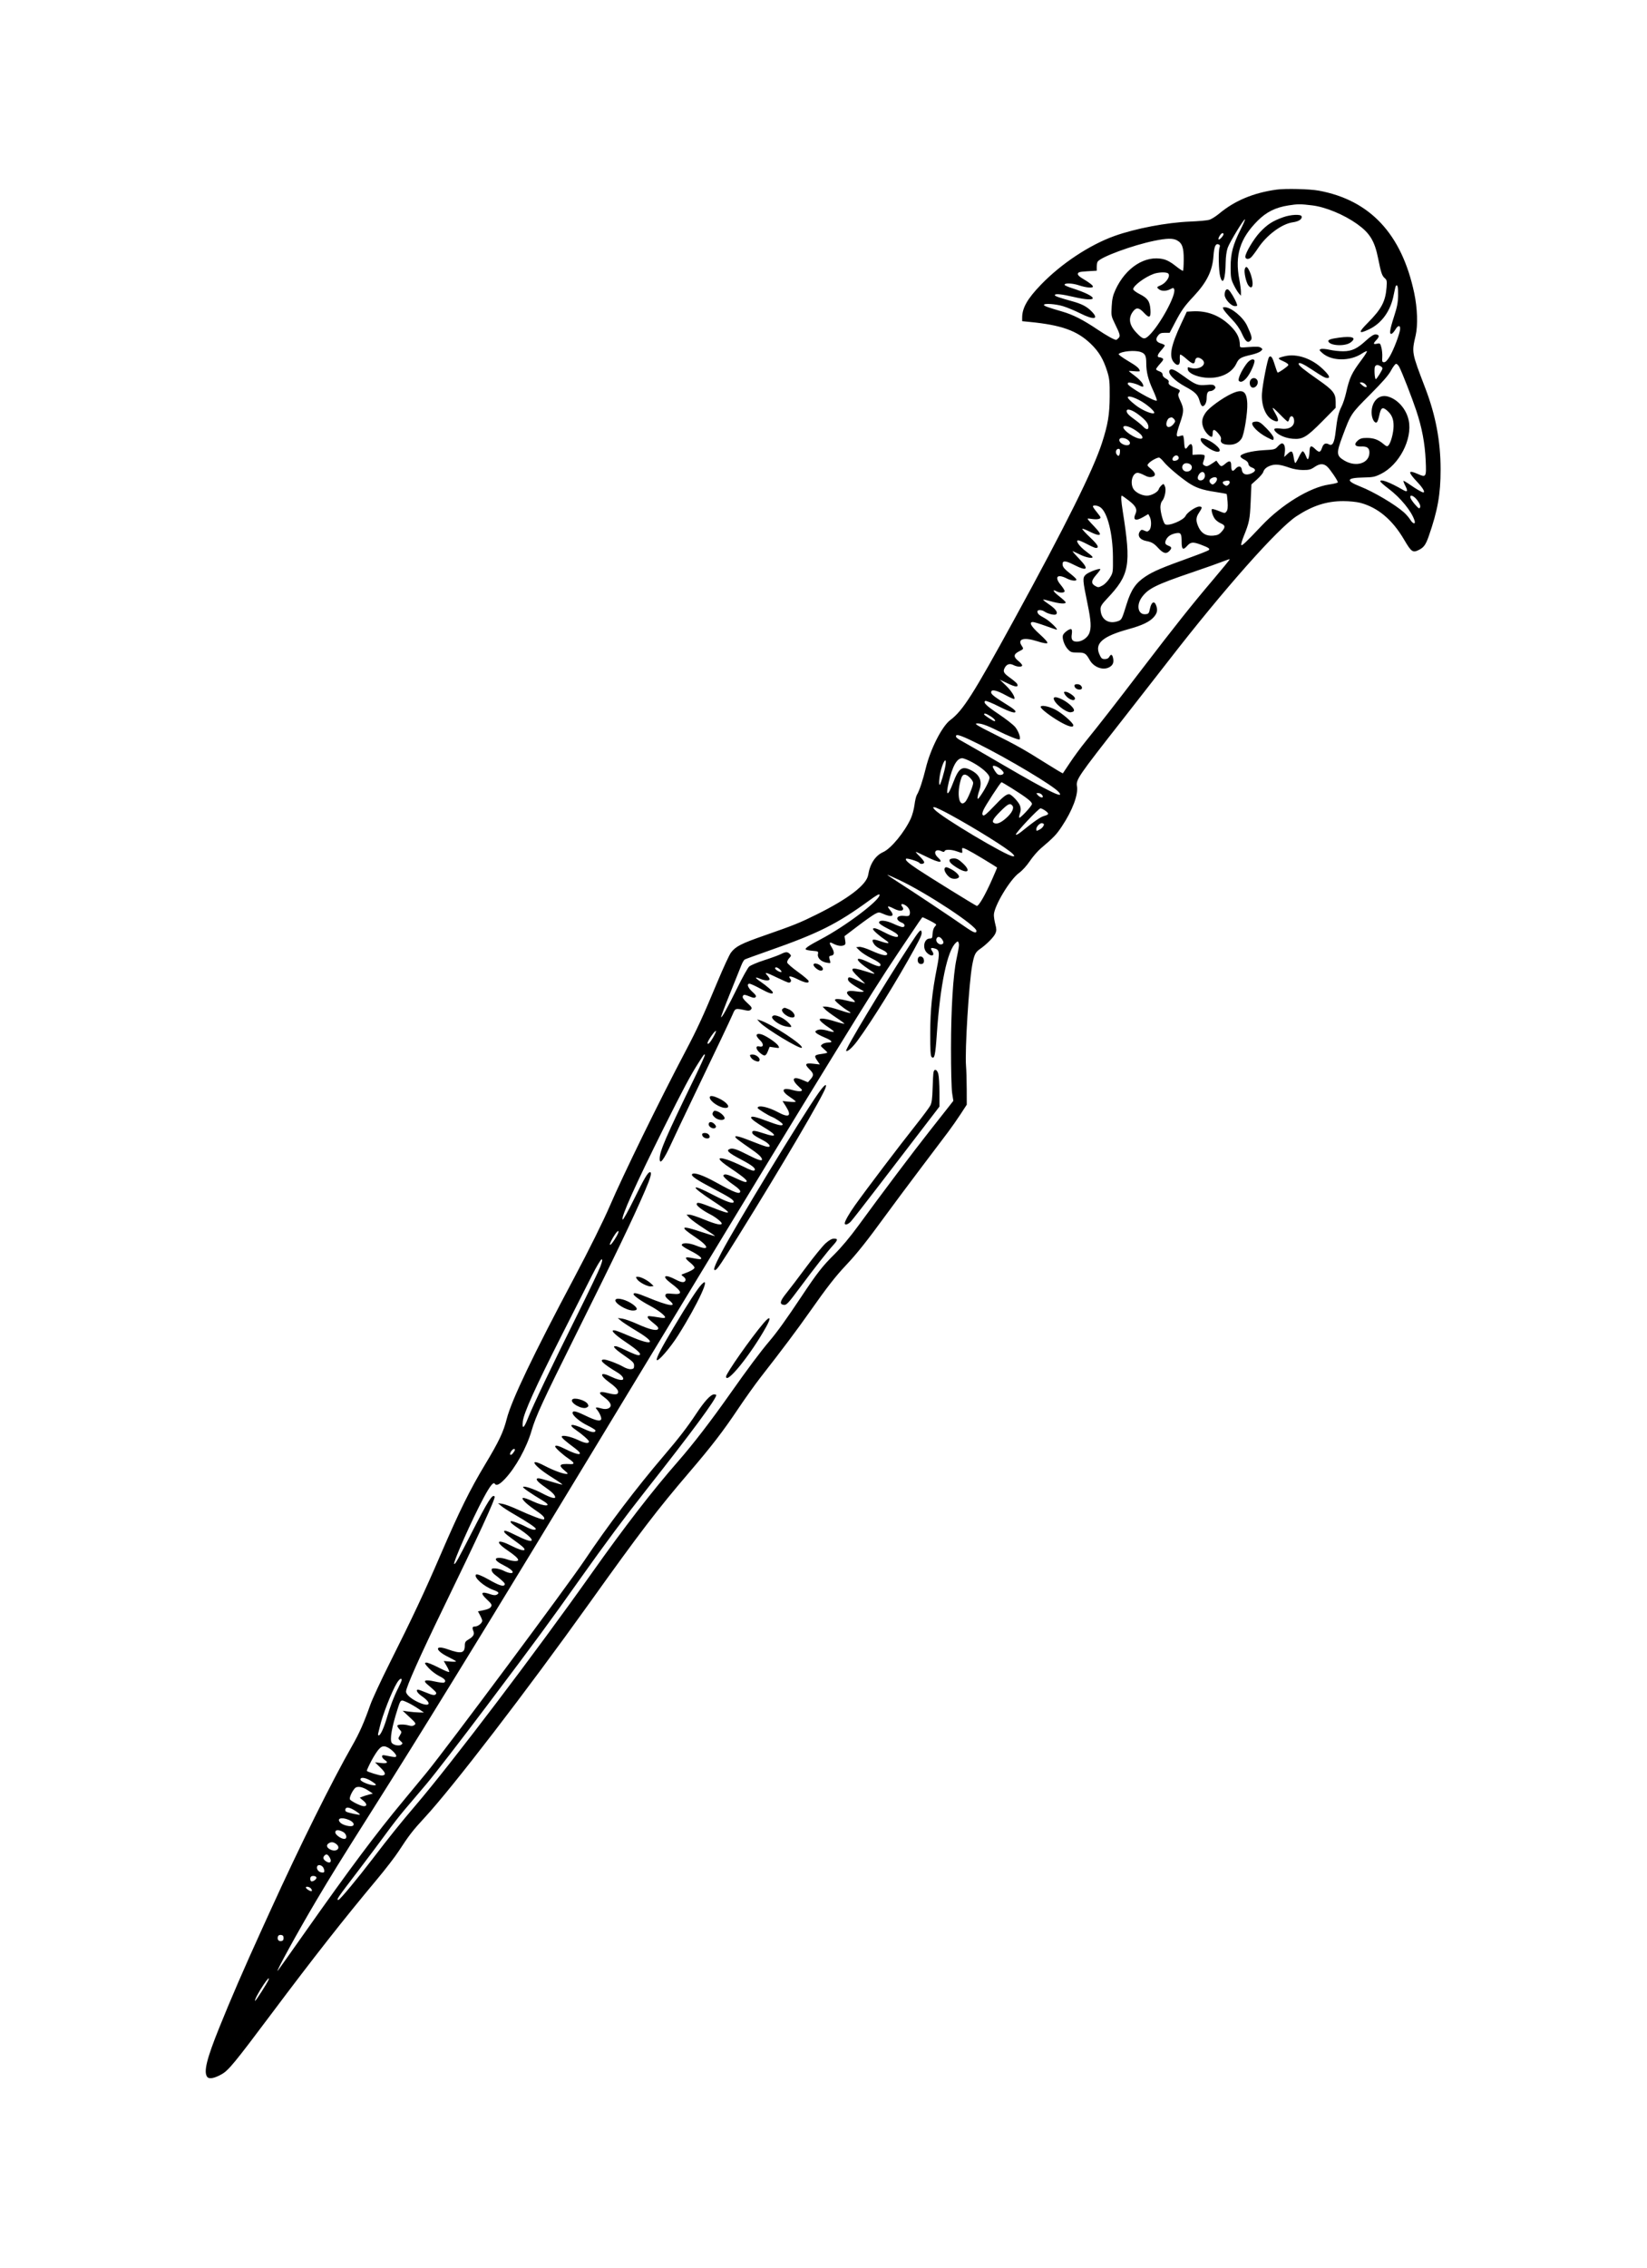 <?xml version="1.0" standalone="no"?>
   <!DOCTYPE svg PUBLIC "-//W3C//DTD SVG 1.1//EN" 
   "http://www.w3.org/Graphics/SVG/1.1/DTD/svg11.dtd"><svg id="svg" version="1.1" width="4539" height="6246" xmlns="http://www.w3.org/2000/svg"><path d="M3517.904 522.194 C 3454.524 530.979,3402.914 552.526,3360.291 587.997 C 3350.980 595.745,3338.668 603.519,3332.931 605.272 C 3327.194 607.025,3303.209 609.234,3279.630 610.179 C 3215.441 612.754,3129.273 629.166,3071.437 649.833 C 3003.071 674.263,2924.977 725.888,2869.287 783.466 C 2831.521 822.513,2817.000 847.860,2817.000 874.738 L 2817.000 884.522 2837.250 886.497 C 2925.443 895.099,2968.521 910.527,3006.371 947.069 C 3028.591 968.520,3040.986 989.386,3051.477 1023.000 C 3057.644 1042.759,3058.466 1051.165,3058.222 1092.000 C 3057.925 1141.598,3053.351 1169.141,3037.048 1219.500 C 3012.669 1294.808,2936.983 1446.931,2794.422 1707.160 C 2682.189 1912.029,2653.494 1957.115,2618.965 1982.849 C 2596.216 1999.804,2564.242 2062.511,2551.428 2115.301 C 2543.291 2148.824,2533.337 2178.674,2526.933 2188.754 C 2524.748 2192.194,2521.756 2204.598,2520.284 2216.320 C 2518.812 2228.042,2514.221 2245.030,2510.082 2254.072 C 2492.931 2291.535,2455.707 2336.762,2434.057 2346.445 C 2412.387 2356.136,2397.601 2378.604,2392.620 2409.409 C 2388.252 2436.425,2338.349 2474.776,2251.500 2517.861 C 2204.136 2541.358,2188.045 2547.845,2108.134 2575.654 C 2042.575 2598.468,2027.574 2606.093,2014.483 2623.256 C 2010.081 2629.027,1993.304 2665.302,1977.201 2703.868 C 1937.119 2799.862,1921.543 2833.641,1888.376 2896.500 C 1817.782 3030.292,1716.630 3236.965,1680.614 3321.000 C 1663.665 3360.545,1622.589 3443.322,1583.104 3517.500 C 1469.195 3731.497,1409.466 3856.323,1396.489 3907.500 C 1387.330 3943.621,1375.085 3969.416,1337.190 4032.426 C 1295.029 4102.530,1266.528 4160.180,1215.042 4279.500 C 1168.795 4386.680,1138.004 4452.188,1072.623 4582.500 C 1049.444 4628.700,1025.965 4679.325,1020.449 4695.000 C 1003.419 4743.387,990.210 4773.172,970.556 4807.500 C 915.353 4903.919,825.673 5084.498,745.584 5260.500 C 741.079 5270.400,730.928 5292.675,723.026 5310.000 C 672.974 5419.742,636.519 5503.810,604.112 5584.225 C 569.564 5669.952,560.833 5705.420,570.892 5719.177 C 576.042 5726.218,590.869 5723.514,611.400 5711.788 C 629.883 5701.232,646.882 5680.581,747.046 5547.000 C 865.441 5389.107,947.119 5285.161,1040.536 5173.500 C 1062.623 5147.100,1088.606 5113.350,1098.276 5098.500 C 1127.036 5054.336,1137.982 5040.172,1170.146 5005.500 C 1246.533 4923.158,1450.989 4657.235,1624.539 4414.500 C 1764.584 4218.627,1811.050 4157.832,1900.833 4053.000 C 1961.444 3982.229,1992.878 3941.362,2034.675 3878.990 C 2054.021 3850.121,2081.988 3810.975,2096.824 3792.000 C 2155.583 3716.849,2196.633 3662.149,2231.907 3612.000 C 2279.285 3544.642,2302.719 3514.616,2332.585 3483.000 C 2361.523 3452.366,2389.171 3417.629,2438.839 3349.500 C 2459.289 3321.450,2503.059 3262.725,2536.107 3219.000 C 2569.154 3175.275,2603.916 3129.251,2613.355 3116.725 C 2622.793 3104.198,2638.123 3082.279,2647.421 3068.015 L 2664.326 3042.080 2664.204 2999.290 C 2664.138 2975.756,2663.274 2947.050,2662.285 2935.500 C 2658.770 2894.459,2670.322 2706.263,2679.318 2658.000 C 2684.768 2628.763,2687.852 2622.395,2700.989 2613.251 C 2719.420 2600.422,2739.112 2580.422,2743.435 2570.142 C 2746.521 2562.801,2746.468 2558.279,2743.149 2545.812 C 2740.906 2537.391,2739.055 2525.737,2739.036 2519.915 C 2738.955 2496.073,2783.364 2421.913,2808.562 2403.810 C 2817.258 2397.562,2829.424 2384.209,2838.004 2371.495 C 2846.045 2359.577,2859.564 2343.903,2868.045 2336.663 C 2904.951 2305.157,2911.192 2298.636,2926.605 2275.471 C 2955.453 2232.116,2971.835 2188.630,2968.066 2165.410 C 2965.038 2146.749,2970.165 2139.276,3096.291 1978.500 C 3135.123 1929.000,3192.021 1856.100,3222.731 1816.500 C 3373.269 1622.385,3521.347 1455.431,3573.000 1421.579 C 3617.395 1392.483,3656.106 1380.000,3701.935 1380.000 C 3718.098 1380.000,3738.465 1382.012,3748.343 1384.585 C 3796.853 1397.220,3837.181 1430.941,3869.403 1485.811 C 3889.851 1520.631,3893.503 1523.065,3911.406 1513.807 C 3924.116 1507.234,3929.444 1499.637,3937.487 1476.618 C 3962.218 1405.830,3970.191 1361.030,3970.165 1293.000 C 3970.135 1215.292,3956.755 1144.127,3928.091 1069.216 C 3890.099 969.929,3890.354 971.316,3901.355 924.000 C 3907.873 895.961,3906.303 848.625,3897.472 806.943 C 3863.069 644.570,3775.996 551.219,3634.500 525.011 C 3609.486 520.377,3542.659 518.763,3517.904 522.194 M3616.500 565.609 C 3653.202 570.096,3703.841 591.051,3739.774 616.620 C 3775.058 641.728,3788.342 663.355,3797.986 711.396 C 3806.092 751.770,3808.713 759.565,3816.399 766.146 C 3822.043 770.978,3822.589 773.855,3821.225 791.548 C 3818.220 830.493,3807.133 851.278,3768.870 889.696 C 3742.558 916.115,3743.630 920.755,3772.861 906.976 C 3807.992 890.418,3832.629 855.994,3840.972 811.809 C 3843.377 799.075,3846.167 787.833,3847.172 786.828 C 3851.565 782.435,3853.471 791.206,3853.077 814.010 C 3852.745 833.197,3850.309 845.707,3841.827 871.785 C 3830.067 907.938,3828.161 921.901,3835.362 919.138 C 3837.761 918.217,3842.503 912.753,3845.900 906.995 C 3853.141 894.723,3859.976 895.105,3858.446 907.696 C 3856.739 921.733,3840.470 963.979,3830.066 981.389 C 3823.578 992.247,3818.493 997.500,3814.469 997.500 C 3809.228 997.500,3808.609 995.774,3809.391 983.342 C 3809.880 975.556,3808.791 963.653,3806.971 956.891 C 3803.852 945.310,3803.149 944.710,3794.830 946.537 C 3783.945 948.928,3783.696 946.233,3793.828 935.658 C 3802.604 926.497,3801.280 921.000,3790.297 921.000 C 3785.574 921.000,3776.600 926.836,3765.182 937.333 C 3740.146 960.349,3725.908 967.108,3702.000 967.324 C 3691.275 967.421,3674.275 965.586,3664.223 963.247 C 3654.171 960.909,3643.371 959.992,3640.223 961.212 C 3634.979 963.243,3635.306 964.151,3644.126 972.061 C 3669.510 994.826,3720.316 995.486,3753.566 973.481 C 3760.158 969.119,3766.292 966.292,3767.197 967.197 C 3768.103 968.103,3761.503 978.667,3752.530 990.672 C 3724.714 1027.887,3719.232 1039.621,3709.390 1083.000 C 3706.582 1095.375,3701.099 1111.812,3697.206 1119.526 C 3688.667 1136.443,3685.158 1151.298,3680.972 1188.245 C 3677.451 1219.325,3672.390 1229.025,3662.465 1223.714 C 3653.297 1218.807,3647.302 1221.694,3643.559 1232.819 C 3638.934 1246.563,3635.372 1247.116,3623.872 1235.875 C 3612.857 1225.108,3609.268 1227.286,3608.835 1245.000 C 3608.694 1250.775,3607.487 1258.200,3606.152 1261.500 C 3604.043 1266.716,3603.042 1265.817,3598.487 1254.625 C 3595.606 1247.544,3591.730 1242.201,3589.874 1242.751 C 3588.018 1243.301,3583.205 1250.783,3579.177 1259.376 C 3575.149 1267.969,3570.915 1275.000,3569.767 1275.000 C 3568.620 1275.000,3566.814 1269.263,3565.753 1262.250 C 3562.569 1241.193,3559.834 1239.152,3548.744 1249.553 L 3539.204 1258.500 3540.895 1245.166 C 3542.685 1231.048,3539.357 1221.000,3532.890 1221.000 C 3530.746 1221.000,3525.564 1224.847,3521.374 1229.550 C 3514.158 1237.648,3512.111 1238.187,3482.628 1239.756 C 3449.507 1241.518,3418.500 1249.648,3418.500 1256.570 C 3418.500 1258.809,3423.225 1262.866,3429.000 1265.586 C 3435.805 1268.792,3439.848 1272.986,3440.490 1277.506 C 3441.136 1282.054,3444.528 1285.542,3450.240 1287.533 C 3462.164 1291.690,3461.248 1298.367,3447.995 1303.904 C 3433.857 1309.812,3423.841 1305.902,3422.465 1293.938 C 3421.183 1282.798,3413.039 1281.609,3404.587 1291.330 C 3396.812 1300.271,3393.120 1297.263,3393.046 1281.927 C 3392.983 1268.806,3388.540 1267.171,3377.708 1276.285 C 3366.315 1285.872,3364.860 1285.866,3357.821 1276.203 L 3352.141 1268.406 3340.652 1276.203 C 3328.200 1284.653,3324.837 1285.386,3318.088 1281.118 C 3314.346 1278.751,3314.261 1276.712,3317.526 1267.681 C 3319.643 1261.826,3320.517 1255.646,3319.468 1253.949 C 3318.419 1252.252,3310.572 1251.231,3302.031 1251.681 L 3286.500 1252.500 3286.500 1237.500 C 3286.500 1221.250,3281.566 1218.480,3273.384 1230.136 C 3266.576 1239.836,3264.331 1236.941,3263.393 1217.250 C 3262.902 1206.938,3261.150 1198.682,3259.500 1198.904 C 3257.850 1199.127,3253.463 1200.230,3249.750 1201.357 C 3240.406 1204.191,3240.837 1197.233,3252.000 1165.014 C 3263.014 1133.228,3263.157 1125.638,3253.139 1104.462 C 3246.902 1091.278,3245.972 1086.733,3248.639 1082.463 C 3253.530 1074.631,3253.329 1074.356,3237.810 1067.704 C 3222.641 1061.202,3218.683 1057.317,3221.021 1051.225 C 3221.840 1049.089,3218.412 1045.298,3213.243 1042.626 C 3207.533 1039.673,3204.000 1035.523,3204.000 1031.767 C 3204.000 1027.710,3201.007 1024.644,3195.000 1022.550 C 3190.050 1020.825,3186.000 1018.199,3186.000 1016.715 C 3186.000 1015.231,3190.975 1008.510,3197.056 1001.779 C 3206.001 991.879,3207.290 989.021,3203.806 986.817 C 3201.438 985.318,3197.892 984.071,3195.927 984.046 C 3187.865 983.942,3189.118 977.096,3199.253 965.878 C 3205.164 959.336,3210.000 952.832,3210.000 951.425 C 3210.000 950.019,3205.753 947.650,3200.563 946.161 C 3186.453 942.115,3183.274 935.069,3190.952 924.858 C 3196.151 917.944,3199.506 916.500,3210.368 916.500 L 3223.500 916.500 3238.815 887.353 C 3256.293 854.092,3263.843 843.501,3290.043 815.498 C 3325.844 777.233,3341.312 745.886,3344.136 705.874 C 3346.034 678.981,3349.976 669.814,3358.273 672.998 C 3362.164 674.491,3362.816 676.615,3360.957 681.735 C 3357.337 691.702,3358.554 746.466,3362.728 761.444 C 3370.073 787.798,3377.243 768.889,3377.876 721.500 C 3378.065 707.311,3380.325 691.343,3383.404 682.438 C 3388.600 667.411,3428.627 601.627,3431.081 604.081 C 3431.792 604.792,3426.334 617.401,3418.952 632.100 C 3397.949 673.919,3391.568 697.866,3391.534 735.000 C 3391.508 762.744,3392.436 768.467,3399.315 783.000 C 3403.611 792.075,3409.978 802.875,3413.463 807.000 L 3419.800 814.500 3419.900 804.000 C 3419.954 798.225,3417.974 782.919,3415.499 769.986 C 3402.703 703.113,3417.156 656.733,3466.017 607.872 C 3490.242 583.647,3515.145 571.297,3551.160 565.648 C 3576.592 561.659,3584.153 561.654,3616.500 565.609 M3536.270 598.197 C 3507.018 608.621,3492.343 618.162,3471.828 640.093 C 3455.093 657.982,3432.000 696.775,3432.000 706.997 C 3432.000 713.911,3440.794 715.112,3447.497 709.114 C 3450.947 706.026,3459.797 694.383,3467.163 683.239 C 3490.946 647.261,3532.746 616.281,3563.058 612.168 C 3579.511 609.935,3589.497 603.049,3587.055 595.621 C 3585.004 589.383,3557.021 590.803,3536.270 598.197 M3372.000 644.668 C 3372.000 649.336,3360.605 661.589,3358.352 659.344 C 3355.761 656.763,3364.883 642.000,3369.069 642.000 C 3370.681 642.000,3372.000 643.200,3372.000 644.668 M3243.098 661.551 C 3257.992 669.253,3262.429 681.581,3262.235 714.718 C 3262.140 730.789,3261.277 744.723,3260.315 745.685 C 3259.354 746.646,3250.193 740.685,3239.958 732.438 C 3227.443 722.352,3216.436 716.264,3206.344 713.843 C 3156.658 701.923,3102.408 736.461,3074.158 798.000 C 3067.117 813.338,3064.881 823.118,3063.683 843.823 C 3062.209 869.284,3062.506 870.855,3072.749 891.823 C 3087.097 921.192,3088.136 925.436,3082.388 931.184 C 3079.739 933.833,3076.949 936.000,3076.189 936.000 C 3070.739 936.000,3050.033 924.473,3023.466 906.648 C 2984.663 880.614,2957.052 866.592,2928.000 858.165 C 2888.213 846.624,2877.000 842.577,2877.000 839.759 C 2877.000 834.751,2909.004 836.889,2929.934 843.295 C 2941.245 846.757,2962.323 855.532,2976.773 862.795 C 3015.664 882.342,3030.212 879.412,3007.420 856.620 C 2994.684 843.884,2980.989 836.842,2955.000 829.668 C 2918.681 819.641,2907.000 815.526,2907.000 812.759 C 2907.000 808.091,2925.059 809.770,2958.000 817.500 C 3031.439 834.734,3028.589 817.152,2954.100 793.439 C 2942.880 789.867,2933.740 785.719,2933.788 784.222 C 2933.959 778.859,2955.809 779.722,2973.820 785.805 C 2992.995 792.280,3012.000 793.979,3012.000 789.218 C 3012.000 785.794,3002.126 778.131,2983.628 767.197 C 2974.084 761.556,2969.898 757.228,2970.570 753.697 C 2971.388 749.401,2975.974 748.240,2997.030 747.000 L 3022.500 745.500 3022.500 735.000 C 3022.500 729.225,3023.611 722.782,3024.969 720.683 C 3033.357 707.712,3121.247 675.337,3181.500 663.024 C 3215.257 656.125,3231.839 655.728,3243.098 661.551 M3430.494 741.020 C 3427.806 749.488,3434.343 778.524,3440.707 786.384 C 3453.986 802.782,3456.226 775.849,3443.921 747.750 C 3437.832 733.847,3433.465 731.658,3430.494 741.020 M3217.255 751.821 C 3228.473 756.126,3215.836 778.612,3198.061 785.975 C 3187.542 790.332,3187.154 791.437,3194.250 796.824 C 3201.312 802.185,3214.356 802.004,3225.203 796.395 C 3233.281 792.218,3234.280 792.239,3235.961 796.620 C 3241.842 811.944,3196.955 894.482,3166.898 923.615 C 3154.144 935.976,3149.368 934.861,3131.015 915.240 C 3111.518 894.396,3108.912 875.091,3123.153 856.987 C 3131.902 845.864,3139.382 846.987,3152.716 861.427 C 3167.579 877.524,3172.091 875.117,3170.418 851.984 C 3168.795 829.548,3162.801 821.005,3140.939 809.969 C 3130.691 804.796,3123.000 798.930,3123.000 796.288 C 3123.000 786.903,3155.322 762.829,3179.533 754.181 C 3191.275 749.987,3209.503 748.846,3217.255 751.821 M3378.529 798.671 C 3376.588 800.612,3375.000 806.448,3375.000 811.640 C 3375.000 823.541,3392.727 843.000,3403.570 843.000 C 3410.268 843.000,3410.602 842.338,3407.741 834.750 C 3403.405 823.252,3391.169 802.705,3386.202 798.582 C 3383.080 795.992,3381.186 796.014,3378.529 798.671 M3372.376 852.750 C 3374.348 856.463,3384.434 868.293,3394.788 879.040 C 3407.380 892.110,3416.625 905.291,3422.707 918.846 C 3432.502 940.679,3438.645 945.640,3446.346 937.940 C 3451.727 932.558,3450.041 925.233,3436.918 897.000 C 3425.899 873.292,3392.772 846.000,3375.014 846.000 C 3369.496 846.000,3369.196 846.766,3372.376 852.750 M3286.122 857.394 L 3270.745 858.288 3255.585 890.607 C 3226.652 952.291,3221.038 981.572,3235.027 997.835 C 3245.087 1009.530,3252.746 1005.971,3251.602 990.134 C 3251.130 983.601,3251.562 977.438,3252.560 976.440 C 3253.559 975.441,3261.391 980.854,3269.966 988.469 C 3286.460 1003.119,3291.882 1004.240,3293.483 993.332 C 3294.808 984.296,3301.468 982.306,3310.523 988.239 C 3331.210 1001.794,3306.071 1021.461,3279.486 1012.521 C 3273.302 1010.441,3272.593 1011.009,3273.486 1017.331 C 3274.912 1027.413,3296.818 1037.649,3322.003 1040.000 C 3361.136 1043.655,3394.568 1028.405,3407.435 1001.032 C 3414.231 986.573,3419.283 983.660,3449.546 976.745 C 3460.021 974.352,3471.248 969.990,3474.495 967.052 C 3480.173 961.914,3480.190 961.556,3474.949 957.647 C 3470.808 954.560,3463.201 954.071,3443.250 955.611 C 3417.715 957.582,3417.000 957.460,3417.000 951.147 C 3417.000 931.461,3409.748 916.288,3391.730 898.275 C 3362.204 868.757,3326.750 855.032,3286.122 857.394 M3690.000 929.867 C 3667.951 932.828,3659.432 935.788,3660.822 940.005 C 3664.903 952.388,3706.913 954.462,3722.218 943.036 C 3739.907 929.829,3727.634 924.813,3690.000 929.867 M3143.616 969.316 C 3155.884 973.592,3159.000 979.839,3159.000 1000.155 C 3159.000 1024.635,3164.221 1045.376,3177.786 1074.794 C 3184.455 1089.256,3189.014 1101.986,3187.918 1103.082 C 3183.360 1107.640,3108.000 1064.250,3108.000 1057.068 C 3108.000 1053.228,3110.109 1052.728,3119.146 1054.423 C 3125.277 1055.573,3133.985 1058.424,3138.497 1060.757 C 3151.138 1067.294,3153.716 1066.087,3148.532 1056.061 C 3145.989 1051.145,3136.505 1041.652,3127.455 1034.966 C 3118.405 1028.281,3111.000 1022.376,3111.000 1021.846 C 3111.000 1021.315,3117.750 1021.529,3126.000 1022.322 C 3134.250 1023.115,3141.000 1023.027,3141.000 1022.127 C 3141.000 1015.099,3133.506 1008.551,3108.867 994.050 C 3093.246 984.857,3081.598 976.240,3082.982 974.902 C 3091.074 967.084,3127.568 963.721,3143.616 969.316 M3541.073 980.862 C 3519.896 985.912,3519.474 987.110,3536.225 994.604 C 3546.275 999.100,3551.405 1003.060,3550.439 1005.577 C 3549.051 1009.195,3525.014 1026.000,3521.228 1026.000 C 3520.324 1026.000,3516.735 1016.619,3513.252 1005.152 C 3506.737 983.702,3502.695 978.105,3497.485 983.315 C 3493.457 987.343,3479.478 1058.556,3477.845 1083.363 C 3475.687 1116.153,3487.853 1146.599,3507.088 1156.545 C 3524.323 1165.458,3526.739 1159.114,3514.236 1137.778 C 3509.965 1130.491,3507.034 1123.966,3507.722 1123.278 C 3508.409 1122.591,3517.439 1130.797,3527.787 1141.514 C 3538.135 1152.231,3547.670 1161.000,3548.975 1161.000 C 3550.281 1161.000,3552.197 1157.625,3553.232 1153.500 C 3555.636 1143.920,3563.330 1143.787,3565.714 1153.283 C 3570.383 1171.888,3555.085 1183.813,3530.826 1180.476 C 3512.582 1177.967,3507.701 1180.486,3515.055 1188.617 C 3524.307 1198.849,3543.478 1206.729,3562.908 1208.289 C 3589.982 1210.462,3600.885 1204.002,3644.364 1160.023 L 3681.000 1122.965 3681.000 1106.426 C 3681.000 1083.299,3674.067 1074.576,3632.769 1045.746 C 3592.207 1017.429,3579.000 1006.682,3579.000 1001.992 C 3579.000 996.267,3591.100 1001.548,3616.500 1018.361 C 3644.856 1037.129,3652.003 1041.000,3658.303 1041.000 C 3667.216 1041.000,3662.943 1032.859,3645.094 1015.834 C 3614.785 986.924,3573.649 973.094,3541.073 980.862 M3434.652 1002.750 C 3420.759 1021.625,3410.640 1044.452,3414.243 1048.793 C 3419.305 1054.892,3429.331 1049.701,3439.128 1035.910 C 3448.835 1022.245,3459.510 996.253,3457.051 992.273 C 3453.374 986.323,3443.263 991.053,3434.652 1002.750 M3856.445 1010.893 C 3864.477 1026.426,3891.284 1095.237,3903.235 1131.000 C 3918.805 1177.593,3926.909 1220.605,3929.081 1268.173 C 3931.180 1314.144,3930.416 1315.446,3907.337 1305.237 C 3879.646 1292.988,3879.401 1299.431,3906.473 1327.990 C 3921.440 1343.780,3928.367 1356.000,3922.351 1356.000 C 3918.927 1356.000,3902.572 1346.514,3886.090 1334.968 C 3876.692 1328.384,3868.458 1323.542,3867.792 1324.208 C 3867.126 1324.874,3869.470 1331.080,3873.000 1338.000 C 3880.747 1353.186,3878.795 1356.235,3866.056 1348.839 C 3830.428 1328.152,3804.000 1318.195,3804.000 1325.457 C 3804.000 1327.220,3814.071 1336.243,3826.379 1345.506 C 3859.678 1370.568,3890.200 1407.850,3898.292 1433.346 C 3901.833 1444.501,3894.351 1443.436,3886.963 1431.734 C 3882.975 1425.416,3874.872 1415.997,3868.957 1410.804 C 3843.633 1388.569,3785.393 1354.179,3748.500 1339.676 C 3707.904 1323.717,3710.469 1315.836,3756.540 1314.981 C 3783.603 1314.479,3788.796 1313.447,3805.388 1305.279 C 3856.065 1280.331,3893.056 1209.277,3882.258 1157.625 C 3875.740 1126.447,3851.773 1099.209,3824.362 1091.828 C 3800.132 1085.304,3780.000 1105.291,3780.000 1135.871 C 3780.000 1152.051,3787.862 1166.912,3794.312 1162.925 C 3796.119 1161.809,3799.111 1153.598,3800.963 1144.678 C 3805.522 1122.718,3809.773 1119.672,3821.772 1129.769 C 3835.667 1141.460,3840.869 1153.659,3840.582 1173.880 C 3840.319 1192.419,3832.983 1219.642,3826.351 1226.689 C 3823.003 1230.246,3820.908 1229.612,3812.454 1222.484 C 3798.328 1210.573,3785.653 1206.000,3766.764 1206.000 C 3753.859 1206.000,3748.582 1207.508,3742.165 1213.027 C 3730.118 1223.389,3734.005 1230.483,3751.241 1229.591 C 3767.417 1228.754,3774.000 1233.558,3774.000 1246.200 C 3774.000 1275.784,3737.196 1287.518,3704.867 1268.241 C 3682.783 1255.072,3682.298 1248.335,3700.019 1200.962 C 3723.068 1139.347,3722.796 1139.757,3775.531 1086.885 C 3810.599 1051.726,3826.696 1033.250,3833.686 1020.135 C 3839.002 1010.161,3845.263 1002.000,3847.599 1002.000 C 3849.935 1002.000,3853.915 1006.002,3856.445 1010.893 M3804.197 1008.106 C 3807.389 1009.814,3810.000 1012.710,3810.000 1014.541 C 3810.000 1018.657,3794.203 1043.987,3791.632 1043.995 C 3788.287 1044.004,3786.561 1012.613,3789.693 1008.750 C 3793.393 1004.188,3796.610 1004.045,3804.197 1008.106 M3224.000 1019.000 C 3215.975 1027.025,3235.806 1048.211,3267.121 1065.065 C 3293.937 1079.498,3301.434 1087.043,3306.071 1104.265 C 3307.772 1110.580,3310.606 1116.638,3312.369 1117.728 C 3318.302 1121.395,3325.330 1110.372,3325.441 1097.226 C 3325.567 1082.231,3328.289 1077.000,3335.963 1077.000 C 3339.048 1077.000,3343.739 1074.832,3346.389 1072.182 C 3350.314 1068.257,3350.507 1066.520,3347.429 1062.811 C 3344.458 1059.232,3339.559 1058.640,3324.525 1060.044 C 3301.104 1062.231,3294.863 1059.795,3261.287 1035.354 C 3237.621 1018.125,3228.760 1014.240,3224.000 1019.000 M3447.151 1045.319 C 3441.314 1052.351,3444.422 1066.347,3452.060 1067.434 C 3461.331 1068.753,3469.698 1055.779,3465.108 1047.201 C 3461.262 1040.015,3452.329 1039.078,3447.151 1045.319 M3763.230 1058.702 C 3771.242 1067.555,3763.637 1069.144,3753.967 1060.638 C 3746.136 1053.749,3745.972 1053.182,3751.785 1053.095 C 3755.242 1053.043,3760.392 1055.566,3763.230 1058.702 M3393.568 1084.476 C 3369.406 1095.724,3333.018 1122.028,3323.563 1135.079 C 3312.306 1150.619,3310.361 1162.783,3316.629 1178.447 C 3321.304 1190.132,3333.241 1203.000,3339.405 1203.000 C 3340.832 1203.000,3342.000 1199.030,3342.000 1194.177 C 3342.000 1181.104,3346.266 1180.733,3356.930 1192.879 C 3363.954 1200.878,3366.002 1205.585,3364.706 1210.749 C 3362.431 1219.813,3371.551 1225.002,3389.287 1224.734 C 3403.575 1224.518,3414.376 1218.793,3421.762 1207.520 C 3428.775 1196.818,3438.547 1136.469,3437.388 1111.015 C 3435.820 1076.558,3424.848 1069.913,3393.568 1084.476 M3138.337 1101.170 C 3158.834 1111.517,3184.565 1133.635,3180.655 1137.545 C 3177.348 1140.852,3157.399 1133.808,3140.593 1123.399 C 3126.336 1114.569,3108.000 1098.262,3108.000 1094.411 C 3108.000 1089.451,3120.747 1092.291,3138.337 1101.170 M3137.351 1141.490 C 3156.789 1156.102,3165.000 1166.319,3165.000 1175.894 C 3165.000 1184.264,3158.498 1183.552,3149.773 1174.227 C 3145.773 1169.952,3135.750 1161.625,3127.500 1155.722 C 3110.669 1143.679,3105.000 1137.684,3105.000 1131.927 C 3105.000 1123.967,3119.900 1128.372,3137.351 1141.490 M3235.313 1153.742 C 3237.921 1156.350,3239.162 1160.062,3238.071 1161.992 C 3230.438 1175.490,3218.345 1180.439,3214.905 1171.474 C 3212.690 1165.701,3217.406 1153.112,3222.556 1151.051 C 3228.981 1148.481,3230.339 1148.767,3235.313 1153.742 M3451.538 1163.938 C 3446.947 1171.366,3467.738 1192.206,3492.011 1204.506 C 3509.870 1213.555,3510.000 1213.565,3510.000 1205.849 C 3510.000 1202.349,3501.863 1191.359,3491.121 1180.349 C 3475.800 1164.646,3470.462 1161.000,3462.798 1161.000 C 3457.604 1161.000,3452.537 1162.322,3451.538 1163.938 M3125.853 1182.750 C 3134.702 1188.113,3143.908 1195.521,3146.312 1199.213 C 3156.775 1215.284,3128.133 1208.505,3105.654 1189.590 C 3084.784 1172.029,3099.783 1166.950,3125.853 1182.750 M3107.332 1210.670 C 3120.937 1220.199,3112.179 1230.702,3096.162 1224.067 C 3087.255 1220.378,3082.638 1213.631,3085.667 1208.729 C 3088.299 1204.472,3099.977 1205.518,3107.332 1210.670 M3309.000 1210.475 C 3309.000 1223.941,3352.384 1250.816,3360.700 1242.500 C 3367.161 1236.039,3338.035 1212.495,3317.250 1207.380 C 3310.677 1205.762,3309.000 1206.391,3309.000 1210.475 M3086.440 1245.750 C 3085.415 1256.381,3081.881 1258.238,3077.100 1250.658 C 3073.199 1244.475,3076.377 1236.000,3082.596 1236.000 C 3086.186 1236.000,3087.146 1238.433,3086.440 1245.750 M3248.031 1258.803 C 3250.053 1264.071,3244.468 1268.882,3236.250 1268.954 C 3230.212 1269.007,3229.321 1262.879,3234.600 1257.600 C 3239.639 1252.561,3245.850 1253.118,3248.031 1258.803 M3207.389 1272.035 C 3217.783 1284.969,3250.329 1312.673,3274.218 1328.921 C 3294.786 1342.911,3313.245 1349.280,3348.632 1354.595 C 3365.436 1357.119,3379.769 1359.769,3380.485 1360.485 C 3381.200 1361.200,3382.402 1370.946,3383.155 1382.143 C 3384.154 1396.999,3383.349 1404.058,3380.175 1408.266 C 3375.904 1413.929,3375.521 1413.908,3358.805 1407.124 C 3349.444 1403.324,3341.029 1400.971,3340.107 1401.893 C 3337.156 1404.844,3342.210 1421.458,3348.485 1429.435 C 3351.823 1433.679,3359.155 1439.073,3364.777 1441.422 C 3377.205 1446.615,3377.624 1451.968,3366.572 1464.338 C 3359.772 1471.948,3355.280 1474.018,3343.322 1475.052 C 3324.258 1476.701,3310.891 1468.811,3302.891 1451.188 C 3295.172 1434.183,3295.548 1424.977,3304.500 1411.785 C 3313.801 1398.079,3313.895 1395.000,3305.014 1395.000 C 3295.597 1395.000,3271.825 1411.109,3267.619 1420.340 C 3261.948 1432.786,3220.645 1449.851,3211.077 1443.700 C 3206.227 1440.583,3198.000 1411.165,3198.000 1396.942 C 3198.000 1390.359,3199.945 1382.824,3202.321 1380.197 C 3210.044 1371.664,3214.656 1348.520,3210.466 1339.324 C 3206.929 1331.562,3206.572 1331.457,3200.972 1336.525 C 3197.772 1339.422,3194.374 1344.246,3193.422 1347.247 C 3190.822 1355.437,3173.237 1365.000,3160.776 1365.000 C 3146.452 1365.000,3128.450 1355.683,3122.962 1345.429 C 3113.716 1328.153,3121.252 1302.000,3135.476 1302.000 C 3138.526 1302.000,3146.059 1304.700,3152.216 1308.000 C 3163.864 1314.243,3170.219 1315.263,3178.255 1312.179 C 3186.136 1309.155,3183.637 1301.035,3171.755 1291.059 C 3160.761 1281.828,3160.632 1281.484,3165.979 1275.575 C 3171.781 1269.164,3188.074 1260.183,3194.109 1260.068 C 3196.093 1260.031,3202.069 1265.416,3207.389 1272.035 M3283.182 1281.750 C 3287.453 1288.571,3282.387 1297.129,3273.278 1298.480 C 3260.797 1300.332,3253.138 1287.062,3261.729 1278.471 C 3266.785 1273.415,3279.146 1275.305,3283.182 1281.750 M3553.500 1287.922 C 3564.654 1291.877,3578.916 1294.331,3591.000 1294.375 C 3607.419 1294.434,3612.388 1293.146,3622.446 1286.222 C 3637.170 1276.088,3647.743 1275.794,3657.928 1285.233 C 3666.005 1292.719,3687.000 1323.780,3687.000 1328.245 C 3687.000 1329.638,3676.039 1332.376,3662.643 1334.328 C 3609.855 1342.022,3531.964 1389.607,3477.000 1447.740 C 3433.554 1493.691,3422.142 1504.436,3420.801 1500.656 C 3420.051 1498.542,3423.122 1487.742,3427.626 1476.656 C 3442.870 1439.131,3444.614 1430.472,3446.734 1381.752 L 3448.811 1334.004 3464.110 1320.252 C 3472.524 1312.688,3480.251 1303.641,3481.281 1300.146 C 3483.852 1291.419,3491.542 1285.085,3504.000 1281.433 C 3516.636 1277.728,3529.506 1279.416,3553.500 1287.922 M3320.480 1307.446 C 3321.682 1315.885,3316.219 1323.000,3308.539 1323.000 C 3300.414 1323.000,3298.480 1315.267,3304.360 1306.293 C 3310.359 1297.137,3319.101 1297.762,3320.480 1307.446 M3354.000 1319.535 C 3354.000 1322.579,3351.325 1327.491,3348.056 1330.449 C 3343.192 1334.851,3341.285 1335.141,3337.556 1332.047 C 3331.508 1327.027,3331.790 1321.003,3338.250 1317.240 C 3346.659 1312.343,3354.000 1313.412,3354.000 1319.535 M3388.678 1326.288 C 3389.796 1328.096,3388.500 1331.786,3385.799 1334.487 C 3382.105 1338.181,3379.644 1338.614,3375.872 1336.235 C 3368.628 1331.665,3367.834 1326.720,3374.084 1325.100 C 3383.505 1322.658,3386.590 1322.909,3388.678 1326.288 M3111.212 1378.663 C 3130.204 1393.277,3134.928 1402.688,3129.381 1414.862 C 3121.241 1432.727,3129.859 1436.024,3151.519 1423.330 L 3164.607 1415.660 3168.282 1422.528 C 3173.904 1433.033,3173.390 1453.892,3167.361 1459.924 C 3162.970 1464.315,3161.021 1464.517,3153.983 1461.310 C 3146.865 1458.067,3145.217 1458.277,3141.872 1462.852 C 3133.269 1474.617,3140.816 1486.393,3159.197 1489.887 C 3174.088 1492.717,3180.200 1496.307,3192.000 1509.153 C 3205.407 1523.748,3213.739 1526.261,3221.847 1518.153 C 3229.870 1510.130,3229.613 1506.465,3220.791 1503.111 C 3210.936 1499.364,3209.319 1495.777,3213.424 1486.767 C 3217.786 1477.194,3226.975 1471.027,3240.718 1468.449 C 3254.221 1465.916,3256.500 1469.347,3256.500 1492.209 C 3256.500 1513.290,3260.347 1516.048,3271.806 1503.187 C 3281.435 1492.380,3288.041 1491.826,3309.637 1500.014 C 3330.828 1508.048,3335.194 1511.006,3331.423 1514.777 C 3329.758 1516.442,3307.494 1525.332,3281.948 1534.533 C 3202.394 1563.185,3179.320 1572.947,3157.553 1587.156 C 3130.231 1604.992,3117.188 1623.911,3104.924 1663.500 C 3092.214 1704.525,3091.155 1706.710,3082.342 1710.060 C 3054.937 1720.479,3033.000 1705.579,3033.000 1676.545 C 3033.000 1669.603,3037.104 1663.151,3050.529 1648.990 C 3113.125 1582.961,3117.798 1557.280,3094.290 1408.500 C 3089.766 1379.868,3088.890 1365.000,3091.728 1365.000 C 3092.678 1365.000,3101.446 1371.148,3111.212 1378.663 M3907.033 1379.022 C 3912.990 1387.515,3915.121 1393.308,3913.656 1397.022 C 3911.776 1401.790,3910.020 1400.850,3900.101 1389.762 C 3893.834 1382.756,3887.978 1374.239,3887.087 1370.834 C 3884.221 1359.872,3897.393 1365.280,3907.033 1379.022 M3033.679 1397.890 C 3052.418 1412.631,3066.666 1470.217,3067.158 1533.207 C 3067.500 1576.888,3067.494 1576.924,3058.399 1591.707 C 3053.042 1600.416,3044.716 1608.968,3038.156 1612.500 C 3027.898 1618.024,3026.359 1618.135,3018.757 1613.900 C 3006.384 1607.006,3007.018 1599.097,3021.236 1582.944 C 3028.113 1575.131,3033.128 1568.128,3032.380 1567.380 C 3029.308 1564.308,2998.746 1575.981,2991.877 1582.851 C 2983.128 1591.599,2983.441 1596.252,2997.297 1663.500 C 3006.991 1710.546,3008.010 1729.382,3001.681 1744.531 C 2996.581 1756.737,2981.283 1766.973,2968.117 1766.989 C 2955.409 1767.004,2951.394 1761.345,2953.734 1746.712 C 2954.916 1739.323,2954.401 1733.984,2952.387 1732.739 C 2948.299 1730.213,2931.635 1742.273,2929.375 1749.394 C 2926.610 1758.107,2933.483 1777.812,2942.746 1787.728 C 2950.573 1796.107,2953.149 1797.000,2969.489 1797.000 C 2989.412 1797.000,2992.682 1799.000,3003.119 1817.571 C 3014.184 1837.258,3039.149 1846.731,3056.423 1837.798 C 3066.966 1832.347,3070.271 1824.617,3067.485 1811.933 C 3065.204 1801.549,3061.537 1800.523,3057.000 1809.000 C 3054.877 1812.967,3050.719 1815.000,3044.726 1815.000 C 3036.895 1815.000,3034.866 1813.199,3029.806 1801.761 C 3016.394 1771.440,3039.011 1752.087,3110.946 1732.330 C 3147.684 1722.240,3168.338 1712.324,3179.796 1699.274 C 3189.420 1688.312,3191.038 1679.750,3185.991 1666.477 C 3181.104 1653.622,3173.069 1658.002,3169.369 1675.539 C 3166.480 1689.233,3165.431 1690.577,3156.983 1691.412 C 3136.453 1693.441,3130.700 1666.978,3146.829 1644.712 C 3164.154 1620.795,3186.117 1609.933,3285.322 1576.216 C 3322.270 1563.658,3360.490 1550.150,3370.255 1546.197 C 3380.020 1542.244,3388.492 1539.492,3389.082 1540.082 C 3389.671 1540.671,3369.617 1565.306,3344.517 1594.827 C 3285.733 1663.964,3237.639 1724.393,3145.406 1845.000 C 3070.286 1943.231,3032.637 1991.487,2990.683 2043.314 C 2978.134 2058.816,2959.368 2084.325,2948.982 2100.000 C 2938.595 2115.675,2929.691 2128.997,2929.194 2129.605 C 2928.697 2130.212,2906.963 2117.275,2880.895 2100.856 C 2822.346 2063.977,2799.130 2050.973,2734.430 2018.814 C 2696.263 1999.844,2685.346 1993.239,2690.868 1992.460 C 2701.412 1990.973,2718.648 1996.759,2748.837 2011.920 C 2778.377 2026.756,2807.652 2038.348,2809.900 2036.100 C 2813.700 2032.300,2806.413 2012.226,2797.421 2001.721 C 2791.931 1995.307,2771.818 1979.612,2752.725 1966.843 C 2718.226 1943.771,2708.658 1934.419,2715.332 1930.295 C 2717.174 1929.156,2733.727 1935.825,2752.116 1945.113 C 2784.538 1961.488,2800.797 1966.111,2798.317 1958.250 C 2797.667 1956.188,2790.661 1950.450,2782.749 1945.500 C 2739.962 1918.733,2731.500 1912.293,2731.500 1906.500 C 2731.500 1897.407,2745.446 1900.167,2771.523 1914.418 C 2783.635 1921.038,2794.279 1925.721,2795.177 1924.823 C 2799.002 1920.998,2787.495 1902.468,2772.103 1887.664 L 2755.500 1871.697 2777.871 1882.327 C 2799.282 1892.501,2807.183 1892.941,2803.486 1883.752 C 2802.546 1881.413,2793.726 1873.766,2783.888 1866.757 C 2765.863 1853.917,2763.448 1849.373,2769.069 1838.872 C 2774.401 1828.908,2782.854 1826.253,2792.824 1831.409 C 2803.547 1836.954,2817.000 1837.422,2817.000 1832.250 C 2817.000 1830.188,2812.275 1824.730,2806.500 1820.122 C 2792.520 1808.967,2792.938 1801.684,2808.000 1794.000 C 2821.658 1787.032,2821.580 1787.201,2815.432 1777.817 C 2803.460 1759.546,2821.897 1754.249,2857.740 1765.663 C 2874.260 1770.923,2884.407 1772.793,2886.278 1770.922 C 2888.149 1769.051,2880.616 1760.284,2865.091 1746.266 C 2841.253 1724.742,2834.741 1713.000,2846.642 1713.000 C 2849.745 1713.000,2865.337 1717.725,2881.291 1723.500 C 2897.245 1729.275,2911.019 1734.000,2911.901 1734.000 C 2917.696 1734.000,2892.540 1709.629,2879.471 1702.583 C 2862.948 1693.675,2859.124 1690.149,2859.046 1683.750 C 2858.984 1678.725,2871.207 1678.979,2878.599 1684.157 C 2887.037 1690.067,2905.589 1694.726,2909.951 1692.030 C 2916.910 1687.729,2909.704 1677.023,2891.556 1664.699 C 2881.646 1657.969,2874.068 1651.932,2874.715 1651.285 C 2875.363 1650.637,2885.250 1652.783,2896.687 1656.053 C 2919.195 1662.490,2937.000 1663.790,2937.000 1658.997 C 2937.000 1657.345,2928.791 1649.619,2918.758 1641.828 C 2901.999 1628.813,2898.418 1621.196,2912.636 1628.805 C 2921.274 1633.428,2934.000 1632.819,2934.000 1627.784 C 2934.000 1625.465,2929.275 1617.912,2923.500 1611.000 C 2904.971 1588.823,2913.524 1579.493,2940.000 1593.000 C 2953.233 1599.751,2968.192 1601.077,2966.276 1595.329 C 2965.604 1593.311,2957.054 1585.446,2947.276 1577.853 C 2934.688 1568.076,2929.223 1561.701,2928.549 1556.006 C 2927.026 1543.127,2935.163 1542.888,2959.046 1555.111 C 2996.881 1574.473,3002.626 1568.351,2974.226 1538.934 C 2963.110 1527.420,2954.951 1518.000,2956.093 1518.000 C 2957.236 1518.000,2966.194 1522.050,2976.000 1527.000 C 2993.232 1535.699,3014.423 1539.348,3010.459 1532.933 C 3009.416 1531.247,3001.257 1524.469,2992.327 1517.872 C 2974.596 1504.774,2962.951 1488.000,2971.589 1488.000 C 2974.198 1488.000,2985.236 1492.725,2996.118 1498.500 C 3007.000 1504.275,3017.646 1509.000,3019.775 1509.000 C 3030.548 1509.000,3026.044 1500.541,3004.403 1480.126 C 2991.517 1467.971,2981.743 1457.257,2982.683 1456.317 C 2983.624 1455.376,2992.591 1458.746,3002.611 1463.804 C 3024.217 1474.710,3034.846 1476.054,3030.153 1467.285 C 3028.470 1464.142,3022.010 1456.351,3015.797 1449.973 C 3009.584 1443.594,3002.478 1435.838,3000.008 1432.736 C 2995.707 1427.337,2996.101 1427.184,3009.237 1429.154 C 3022.986 1431.216,3033.000 1429.450,3033.000 1424.963 C 3033.000 1423.646,3028.275 1416.912,3022.500 1410.000 C 3016.725 1403.088,3012.000 1396.210,3012.000 1394.716 C 3012.000 1389.819,3026.029 1391.873,3033.679 1397.890 M2961.000 1887.900 C 2961.000 1893.910,2967.466 1899.000,2975.100 1899.000 C 2982.560 1899.000,2984.185 1893.385,2978.400 1887.600 C 2973.582 1882.782,2961.000 1882.999,2961.000 1887.900 M2933.875 1910.767 C 2941.463 1924.945,2962.500 1933.993,2962.500 1923.078 C 2962.500 1917.723,2944.168 1905.000,2936.451 1905.000 C 2931.795 1905.000,2931.337 1906.024,2933.875 1910.767 M2904.000 1923.287 C 2904.000 1935.651,2937.778 1963.021,2951.089 1961.442 C 2963.120 1960.016,2962.807 1953.913,2950.088 1941.917 C 2932.991 1925.793,2904.000 1914.074,2904.000 1923.287 M2868.000 1946.851 C 2868.000 1951.811,2894.090 1971.976,2919.625 1986.750 C 2943.652 2000.652,2958.000 2004.641,2958.000 1997.420 C 2958.000 1990.539,2926.102 1963.019,2907.152 1953.549 C 2888.855 1944.407,2868.000 1940.838,2868.000 1946.851 M2730.060 1972.538 C 2740.111 1978.883,2745.695 1986.000,2740.622 1986.000 C 2737.442 1986.000,2712.000 1969.353,2712.000 1967.272 C 2712.000 1963.157,2717.946 1964.890,2730.060 1972.538 M2697.597 2049.257 C 2781.631 2091.312,2901.398 2162.953,2917.232 2180.636 C 2936.833 2202.526,2891.097 2180.344,2766.000 2107.289 C 2718.975 2079.827,2670.719 2051.984,2658.764 2045.415 C 2635.964 2032.888,2632.494 2029.864,2635.444 2025.091 C 2637.701 2021.439,2657.021 2028.951,2697.597 2049.257 M2681.204 2100.116 C 2707.151 2114.506,2727.000 2132.501,2727.000 2141.635 C 2727.000 2149.103,2716.647 2170.118,2703.174 2190.000 C 2696.073 2200.479,2694.023 2202.074,2694.013 2197.127 C 2694.006 2193.622,2696.025 2185.015,2698.500 2178.000 C 2707.910 2151.330,2700.885 2133.696,2675.742 2120.868 C 2651.447 2108.474,2641.881 2115.278,2626.637 2155.793 C 2611.994 2194.713,2605.360 2193.720,2614.648 2154.000 C 2625.086 2109.365,2637.130 2087.965,2651.773 2088.040 C 2656.023 2088.061,2669.267 2093.496,2681.204 2100.116 M2605.813 2106.750 C 2603.071 2124.646,2591.439 2163.439,2589.421 2161.421 C 2586.619 2158.619,2589.024 2135.482,2593.933 2118.000 C 2601.050 2092.660,2609.147 2084.992,2605.813 2106.750 M2755.967 2116.653 C 2761.485 2120.862,2766.000 2126.104,2766.000 2128.303 C 2766.000 2133.480,2756.254 2136.000,2749.926 2132.459 C 2745.568 2130.020,2736.000 2115.036,2736.000 2110.649 C 2736.000 2106.456,2746.893 2109.732,2755.967 2116.653 M2673.231 2141.769 C 2678.054 2146.592,2682.000 2152.971,2682.000 2155.945 C 2682.000 2164.328,2666.784 2201.100,2660.543 2207.799 C 2642.861 2226.779,2635.437 2184.595,2649.149 2143.049 C 2653.355 2130.305,2661.342 2129.881,2673.231 2141.769 M2788.659 2170.825 C 2828.510 2195.806,2844.000 2207.870,2844.000 2213.929 C 2844.000 2219.352,2811.401 2254.401,2808.788 2251.788 C 2808.026 2251.026,2808.991 2245.587,2810.934 2239.701 C 2813.591 2231.649,2813.624 2226.450,2811.065 2218.698 C 2807.736 2208.610,2787.099 2187.000,2780.794 2187.000 C 2773.286 2187.000,2762.953 2195.341,2738.544 2221.104 C 2719.115 2241.610,2711.708 2247.656,2709.089 2245.145 C 2706.429 2242.594,2706.691 2239.154,2710.180 2230.802 C 2715.047 2219.154,2757.344 2154.228,2760.159 2154.085 C 2761.071 2154.038,2773.896 2161.571,2788.659 2170.825 M2870.400 2187.600 C 2872.380 2189.580,2874.000 2192.280,2874.000 2193.600 C 2874.000 2198.144,2865.920 2195.989,2860.500 2190.000 C 2855.246 2184.194,2855.260 2184.000,2860.935 2184.000 C 2864.161 2184.000,2868.420 2185.620,2870.400 2187.600 M2789.998 2218.497 C 2795.634 2225.288,2788.797 2238.908,2772.593 2253.171 C 2758.551 2265.532,2748.319 2269.915,2740.507 2266.918 C 2731.913 2263.620,2736.103 2255.277,2756.690 2234.690 C 2777.956 2213.424,2783.536 2210.711,2789.998 2218.497 M2619.956 2244.296 C 2691.356 2283.342,2779.552 2338.614,2791.215 2351.625 C 2796.588 2357.618,2796.609 2358.000,2791.565 2358.000 C 2775.107 2358.000,2593.970 2250.117,2575.785 2229.484 C 2570.333 2223.298,2570.322 2223.000,2575.541 2223.000 C 2578.550 2223.000,2598.537 2232.583,2619.956 2244.296 M2880.287 2232.204 C 2891.759 2240.373,2891.281 2243.138,2877.750 2246.881 C 2867.484 2249.720,2850.618 2261.365,2814.105 2290.822 C 2806.735 2296.767,2800.214 2300.142,2799.608 2298.323 C 2798.210 2294.130,2862.110 2226.161,2867.537 2226.069 C 2869.757 2226.031,2875.495 2228.792,2880.287 2232.204 M2877.000 2269.576 C 2877.000 2274.576,2871.727 2281.021,2864.636 2284.688 C 2856.521 2288.885,2856.000 2288.795,2856.000 2283.194 C 2856.000 2275.715,2867.263 2264.905,2872.829 2267.041 C 2875.123 2267.922,2877.000 2269.062,2877.000 2269.576 M2707.999 2364.300 C 2729.999 2377.538,2748.000 2388.787,2748.000 2389.298 C 2748.000 2389.808,2741.833 2404.238,2734.296 2421.363 C 2715.054 2465.085,2696.774 2496.555,2691.741 2494.624 C 2685.542 2492.245,2558.014 2413.322,2528.936 2393.870 C 2502.403 2376.120,2493.755 2368.245,2497.109 2364.891 C 2499.549 2362.451,2531.139 2372.180,2533.575 2376.121 C 2536.384 2380.666,2547.000 2379.472,2547.000 2374.611 C 2547.000 2372.198,2541.328 2364.773,2534.396 2358.111 C 2527.463 2351.450,2522.846 2346.000,2524.134 2346.000 C 2525.423 2346.000,2538.703 2352.075,2553.646 2359.500 C 2588.779 2376.958,2602.180 2377.609,2584.500 2361.000 C 2570.958 2348.278,2577.603 2336.303,2594.047 2343.795 C 2600.338 2346.661,2602.285 2346.644,2603.262 2343.715 C 2604.949 2338.654,2621.524 2339.040,2637.000 2344.500 C 2652.824 2350.083,2652.489 2350.100,2651.843 2343.750 C 2651.549 2340.863,2651.465 2337.521,2651.655 2336.324 C 2652.282 2332.374,2667.492 2339.927,2707.999 2364.300 M2617.667 2366.729 C 2614.511 2371.836,2619.114 2377.671,2633.975 2387.399 C 2665.606 2408.107,2678.794 2400.902,2653.083 2376.960 C 2642.502 2367.106,2636.793 2364.000,2629.261 2364.000 C 2623.812 2364.000,2618.595 2365.228,2617.667 2366.729 M2603.065 2392.108 C 2600.845 2397.895,2610.550 2412.717,2619.779 2417.633 C 2628.559 2422.310,2643.000 2420.029,2643.000 2413.966 C 2643.000 2408.941,2632.191 2399.062,2619.899 2392.851 C 2608.181 2386.931,2605.104 2386.795,2603.065 2392.108 M2478.598 2423.600 C 2554.708 2459.560,2691.000 2549.352,2691.000 2563.536 C 2691.000 2571.417,2682.791 2568.379,2658.875 2551.647 C 2624.008 2527.255,2516.391 2455.542,2477.556 2430.822 C 2458.825 2418.899,2444.444 2409.111,2445.598 2409.072 C 2446.752 2409.032,2461.602 2415.570,2478.598 2423.600 M2424.000 2464.606 C 2424.000 2479.736,2330.111 2550.512,2263.070 2585.920 C 2228.517 2604.169,2217.616 2611.616,2220.798 2614.798 C 2222.013 2616.013,2230.364 2617.617,2239.357 2618.363 C 2255.175 2619.675,2255.655 2619.975,2254.125 2627.623 C 2252.059 2637.957,2263.059 2648.575,2278.414 2651.067 C 2289.223 2652.821,2289.598 2652.599,2287.499 2645.698 C 2283.896 2633.857,2284.208 2632.687,2291.250 2631.613 C 2299.924 2630.289,2300.074 2621.565,2291.658 2607.946 C 2284.397 2596.198,2285.553 2592.944,2295.161 2598.086 C 2306.632 2604.225,2317.294 2606.264,2324.326 2603.662 C 2330.252 2601.470,2330.866 2599.716,2329.248 2589.598 L 2327.399 2578.037 2363.472 2550.646 C 2383.312 2535.582,2404.570 2520.562,2410.711 2517.271 C 2421.208 2511.645,2422.526 2511.572,2432.689 2516.054 C 2459.141 2527.721,2467.338 2523.181,2452.233 2505.230 C 2443.226 2494.526,2446.452 2493.558,2463.000 2502.000 C 2475.950 2508.606,2485.602 2509.689,2488.581 2504.869 C 2489.646 2503.146,2488.923 2499.817,2486.975 2497.469 C 2480.430 2489.583,2485.266 2486.904,2495.169 2492.930 C 2505.082 2498.962,2510.103 2510.192,2506.770 2518.877 C 2505.292 2522.729,2502.047 2523.447,2491.503 2522.259 C 2469.720 2519.804,2465.834 2533.523,2486.127 2541.238 C 2494.407 2544.387,2495.294 2553.000,2487.337 2553.000 C 2484.222 2553.000,2472.824 2548.859,2462.008 2543.797 C 2441.200 2534.060,2422.500 2532.647,2422.500 2540.812 C 2422.500 2543.183,2432.143 2549.933,2443.929 2555.812 C 2466.423 2567.031,2475.000 2572.982,2475.000 2577.367 C 2475.000 2583.225,2459.750 2579.341,2438.225 2568.000 C 2415.846 2556.210,2406.000 2553.365,2406.000 2558.689 C 2406.000 2562.118,2423.867 2577.842,2439.580 2588.240 C 2455.169 2598.557,2449.936 2600.175,2426.836 2592.181 C 2406.443 2585.124,2401.236 2586.083,2406.482 2595.932 C 2411.092 2604.588,2416.842 2609.072,2432.250 2616.030 C 2439.749 2619.416,2445.000 2623.819,2445.000 2626.722 C 2445.000 2633.954,2430.542 2630.995,2400.764 2617.669 C 2386.238 2611.168,2372.617 2607.000,2367.764 2607.571 L 2359.500 2608.543 2370.000 2618.682 C 2375.775 2624.258,2390.625 2633.698,2403.000 2639.660 C 2416.457 2646.143,2425.890 2652.610,2426.470 2655.750 C 2427.949 2663.756,2419.149 2662.295,2394.835 2650.500 C 2352.733 2630.076,2354.033 2642.671,2396.960 2671.100 C 2416.400 2683.974,2415.038 2684.331,2384.136 2674.462 C 2343.136 2661.368,2338.793 2665.904,2367.171 2692.177 C 2377.165 2701.430,2384.711 2709.000,2383.940 2709.000 C 2383.169 2709.000,2373.980 2704.951,2363.519 2700.002 C 2341.085 2689.389,2337.000 2688.938,2337.000 2697.076 C 2337.000 2701.261,2342.836 2706.855,2355.750 2715.046 C 2366.063 2721.587,2375.850 2727.443,2377.500 2728.059 C 2385.666 2731.106,2375.303 2732.528,2361.189 2730.297 C 2331.543 2725.611,2326.118 2732.253,2346.442 2748.350 C 2353.286 2753.770,2357.463 2758.679,2355.726 2759.258 C 2353.988 2759.837,2344.482 2758.216,2334.600 2755.656 C 2314.289 2750.392,2301.000 2749.658,2301.000 2753.799 C 2301.000 2757.138,2322.249 2774.756,2337.000 2783.648 C 2351.526 2792.404,2343.263 2791.525,2311.771 2780.964 C 2297.070 2776.034,2280.972 2772.000,2275.998 2772.000 L 2266.954 2772.000 2273.914 2779.409 C 2277.743 2783.484,2291.511 2793.801,2304.511 2802.335 C 2317.511 2810.870,2327.565 2818.435,2326.854 2819.146 C 2326.143 2819.857,2314.566 2816.965,2301.126 2812.719 C 2276.712 2805.007,2259.000 2802.803,2259.000 2807.477 C 2259.000 2810.922,2270.137 2820.697,2285.250 2830.514 C 2292.263 2835.070,2298.000 2839.836,2298.000 2841.105 C 2298.000 2842.374,2291.710 2841.520,2284.023 2839.206 C 2267.830 2834.333,2256.376 2833.906,2250.000 2837.937 C 2246.000 2840.467,2246.000 2841.266,2250.000 2845.126 C 2252.475 2847.515,2262.553 2852.823,2272.396 2856.922 C 2293.226 2865.598,2297.035 2871.000,2282.323 2871.000 C 2276.726 2871.000,2269.526 2873.038,2266.323 2875.529 C 2260.668 2879.928,2260.781 2880.302,2270.250 2888.498 C 2275.613 2893.139,2280.000 2897.677,2280.000 2898.582 C 2280.000 2899.487,2273.588 2901.098,2265.750 2902.162 C 2244.299 2905.075,2242.857 2906.925,2251.786 2920.065 L 2259.454 2931.349 2241.616 2929.331 C 2219.192 2926.794,2216.534 2930.334,2230.429 2944.229 C 2242.910 2956.710,2243.416 2960.857,2233.817 2972.016 L 2226.634 2980.367 2209.596 2973.305 C 2183.378 2962.438,2179.909 2973.342,2202.996 2994.048 C 2211.386 3001.573,2211.872 3002.815,2207.138 3004.650 C 2204.189 3005.793,2193.570 3004.425,2183.541 3001.611 C 2154.193 2993.377,2151.103 3004.171,2177.808 3021.636 C 2186.104 3027.061,2192.916 3032.492,2192.946 3033.704 C 2192.976 3034.916,2184.801 3035.051,2174.780 3034.004 L 2156.561 3032.099 2165.780 3046.637 C 2182.830 3073.521,2174.770 3079.423,2143.866 3062.685 C 2116.969 3048.116,2088.000 3042.149,2088.000 3051.177 C 2088.000 3053.643,2117.447 3071.947,2127.522 3075.744 C 2137.018 3079.323,2157.000 3093.079,2157.000 3096.038 C 2157.000 3101.514,2145.243 3099.071,2113.500 3087.000 C 2081.957 3075.005,2070.000 3072.489,2070.000 3077.847 C 2070.000 3081.394,2083.932 3091.760,2107.873 3106.027 C 2141.909 3126.310,2141.490 3133.319,2106.930 3121.810 C 2080.109 3112.878,2073.000 3112.170,2073.000 3118.431 C 2073.000 3123.388,2078.931 3127.697,2102.988 3140.219 C 2121.920 3150.073,2127.788 3160.968,2112.337 3157.574 C 2107.266 3156.460,2088.257 3149.576,2070.093 3142.275 C 2034.786 3128.083,2021.205 3125.313,2028.189 3133.728 C 2030.347 3136.328,2046.073 3147.958,2063.135 3159.573 C 2090.250 3178.029,2100.000 3186.950,2100.000 3193.303 C 2100.000 3197.927,2086.936 3193.668,2062.500 3181.077 C 2032.126 3165.427,2020.070 3161.256,2012.319 3163.716 C 1999.680 3167.727,2006.413 3174.230,2043.212 3193.551 C 2073.333 3209.367,2084.064 3218.136,2079.220 3222.980 C 2076.847 3225.353,2068.278 3222.447,2048.220 3212.465 C 2032.974 3204.878,2012.754 3196.253,2003.286 3193.299 C 1973.281 3183.936,1976.867 3192.702,2012.912 3216.832 C 2053.770 3244.184,2065.340 3255.000,2053.744 3255.000 C 2051.404 3255.000,2039.629 3250.275,2027.579 3244.500 C 2005.322 3233.833,1996.686 3231.845,1993.687 3236.698 C 1991.823 3239.713,2004.821 3251.586,2025.969 3266.188 C 2033.686 3271.517,2040.000 3277.929,2040.000 3280.438 C 2040.000 3290.257,2025.295 3284.927,1974.261 3256.610 C 1938.066 3236.527,1913.038 3227.762,1907.551 3233.249 C 1902.960 3237.840,1918.814 3248.656,1968.065 3274.534 C 2010.274 3296.712,2022.000 3304.307,2022.000 3309.465 C 2022.000 3316.378,2002.783 3310.008,1966.291 3291.000 C 1900.931 3256.953,1900.480 3265.273,1965.388 3307.660 C 2020.525 3343.666,2020.121 3347.831,1963.660 3325.500 C 1927.038 3311.015,1920.000 3309.541,1920.000 3316.356 C 1920.000 3321.043,1937.876 3334.310,1957.849 3344.446 C 1971.912 3351.583,1989.000 3365.198,1989.000 3369.267 C 1989.000 3375.153,1972.336 3371.415,1941.000 3358.500 C 1922.984 3351.075,1904.562 3345.000,1900.061 3345.000 L 1891.877 3345.000 1900.689 3354.212 C 1905.535 3359.279,1923.385 3372.281,1940.357 3383.106 C 1957.328 3393.930,1970.775 3403.225,1970.239 3403.761 C 1969.704 3404.296,1953.329 3399.394,1933.851 3392.867 C 1875.802 3373.415,1871.188 3376.930,1915.802 3406.615 C 1954.923 3432.645,1956.752 3445.482,1919.197 3430.447 C 1899.203 3422.443,1880.982 3421.390,1878.778 3428.110 C 1878.106 3430.156,1887.102 3436.473,1899.547 3442.693 C 1932.291 3459.060,1942.717 3470.522,1921.500 3466.828 C 1915.725 3465.823,1906.275 3464.177,1900.500 3463.172 C 1886.586 3460.749,1887.066 3465.172,1902.000 3477.000 C 1908.600 3482.227,1914.000 3488.492,1914.000 3490.921 C 1914.000 3494.788,1901.674 3501.586,1882.520 3508.282 C 1876.745 3510.300,1876.787 3510.559,1883.738 3515.802 C 1888.370 3519.296,1890.268 3522.974,1889.062 3526.116 C 1886.465 3532.886,1878.197 3532.222,1862.697 3524.000 C 1831.161 3507.271,1821.910 3513.576,1848.750 3533.505 C 1881.101 3557.526,1882.455 3565.948,1853.478 3562.919 C 1838.726 3561.377,1835.470 3561.889,1833.893 3566.001 C 1832.589 3569.398,1835.423 3573.679,1843.000 3579.757 C 1869.747 3601.214,1845.380 3597.990,1782.000 3571.684 C 1755.874 3560.841,1746.000 3558.728,1746.000 3563.981 C 1746.000 3568.144,1767.810 3583.509,1791.108 3595.759 C 1812.396 3606.952,1833.000 3622.586,1833.000 3627.547 C 1833.000 3629.460,1828.671 3629.965,1821.750 3628.859 C 1787.618 3623.405,1785.000 3623.261,1785.000 3626.837 C 1785.000 3630.291,1787.243 3632.514,1807.231 3648.872 C 1812.836 3653.460,1815.118 3657.383,1813.604 3659.832 C 1809.831 3665.936,1789.750 3661.150,1757.006 3646.341 C 1740.767 3638.997,1721.860 3632.226,1714.990 3631.294 L 1702.500 3629.600 1711.500 3637.317 C 1716.450 3641.560,1736.363 3654.538,1755.750 3666.156 C 1810.738 3699.108,1799.650 3707.331,1736.954 3680.096 C 1719.654 3672.581,1701.654 3665.480,1696.953 3664.317 C 1678.767 3659.814,1690.824 3673.263,1726.497 3697.273 C 1760.766 3720.337,1771.619 3732.000,1758.811 3732.000 C 1755.716 3732.000,1742.232 3726.704,1728.848 3720.232 C 1715.464 3713.760,1701.905 3708.022,1698.717 3707.482 C 1685.534 3705.249,1692.504 3713.619,1719.193 3732.074 C 1744.207 3749.371,1747.500 3752.686,1747.500 3760.574 C 1747.500 3768.114,1746.200 3769.649,1739.124 3770.461 C 1734.207 3771.026,1725.537 3768.409,1718.124 3764.124 C 1702.835 3755.283,1672.985 3744.000,1664.887 3744.000 C 1649.563 3744.000,1661.304 3755.372,1701.788 3779.741 C 1714.043 3787.119,1720.880 3796.484,1716.146 3799.410 C 1712.410 3801.719,1699.199 3798.472,1686.000 3792.000 C 1653.498 3776.063,1649.788 3785.372,1679.889 3807.334 C 1699.981 3821.994,1706.498 3830.530,1702.517 3836.973 C 1700.029 3840.998,1690.712 3840.601,1672.500 3835.693 C 1653.515 3830.576,1647.513 3834.710,1660.358 3844.055 C 1675.770 3855.268,1683.000 3863.532,1683.000 3869.938 C 1683.000 3878.304,1671.342 3882.540,1658.472 3878.849 C 1642.763 3874.343,1639.166 3874.969,1644.673 3881.250 C 1651.667 3889.227,1658.341 3904.039,1656.838 3908.250 C 1654.412 3915.049,1641.916 3912.184,1612.977 3898.193 C 1586.828 3885.551,1578.000 3883.754,1578.000 3891.073 C 1578.000 3898.274,1598.207 3915.314,1618.458 3925.188 C 1630.856 3931.234,1641.000 3937.532,1641.000 3939.184 C 1641.000 3946.363,1630.416 3944.914,1609.175 3934.826 C 1575.902 3919.025,1562.427 3921.020,1587.359 3938.055 C 1604.246 3949.595,1623.000 3966.110,1623.000 3969.443 C 1623.000 3976.102,1612.763 3974.845,1593.871 3965.868 C 1572.614 3955.766,1548.000 3950.707,1548.000 3956.440 C 1548.000 3959.687,1559.348 3969.598,1583.764 3987.678 C 1611.396 4008.139,1597.210 4010.140,1559.325 3991.126 C 1539.491 3981.171,1530.000 3978.668,1530.000 3983.391 C 1530.000 3987.103,1550.952 4006.101,1566.750 4016.715 C 1583.424 4027.917,1584.830 4032.669,1571.250 4031.926 C 1541.502 4030.297,1537.828 4034.652,1556.184 4049.782 C 1565.555 4057.506,1566.360 4059.000,1561.153 4059.000 C 1551.560 4059.000,1524.551 4048.946,1500.994 4036.605 C 1453.798 4011.882,1469.518 4036.220,1521.760 4068.757 C 1537.853 4078.779,1550.476 4087.524,1549.810 4088.190 C 1549.145 4088.855,1535.357 4085.259,1519.170 4080.200 C 1502.983 4075.140,1487.322 4071.000,1484.369 4071.000 C 1473.390 4071.000,1479.645 4079.697,1501.485 4094.794 C 1521.099 4108.354,1530.000 4117.252,1530.000 4123.303 C 1530.000 4127.951,1516.014 4123.804,1495.822 4113.169 C 1470.943 4100.067,1443.982 4090.985,1441.566 4094.893 C 1440.196 4097.111,1461.534 4111.850,1497.750 4133.702 C 1523.692 4149.354,1501.077 4149.685,1467.855 4134.139 C 1438.690 4120.491,1431.993 4122.288,1449.750 4138.998 C 1455.113 4144.044,1468.021 4153.866,1478.435 4160.824 C 1496.492 4172.888,1502.878 4180.122,1498.945 4184.055 C 1496.594 4186.406,1464.175 4174.253,1426.022 4156.718 C 1409.259 4149.014,1390.359 4142.008,1384.022 4141.149 L 1372.500 4139.587 1381.424 4147.194 C 1386.332 4151.377,1401.575 4161.258,1415.296 4169.150 C 1454.661 4191.792,1477.575 4207.245,1476.614 4210.500 C 1475.311 4214.908,1464.335 4212.430,1449.000 4204.265 C 1433.353 4195.934,1409.671 4187.329,1407.732 4189.268 C 1405.107 4191.893,1410.335 4196.680,1430.266 4209.904 C 1478.793 4242.102,1476.677 4255.076,1426.930 4230.354 C 1395.214 4214.593,1387.581 4212.211,1389.736 4218.750 C 1390.914 4222.327,1396.990 4227.234,1429.664 4251.000 C 1458.476 4271.956,1446.212 4275.632,1409.644 4257.000 C 1369.559 4236.576,1362.167 4244.666,1398.420 4269.285 C 1418.665 4283.033,1428.000 4291.464,1428.000 4296.000 C 1428.000 4300.419,1412.594 4299.649,1398.000 4294.500 C 1383.837 4289.503,1369.211 4288.613,1366.748 4292.599 C 1364.559 4296.140,1372.820 4302.971,1389.000 4311.000 C 1403.657 4318.273,1413.000 4325.462,1413.000 4329.465 C 1413.000 4333.933,1401.120 4332.183,1388.808 4325.902 C 1382.233 4322.548,1371.825 4319.510,1365.677 4319.152 C 1356.139 4318.596,1354.575 4319.380,1355.013 4324.500 C 1355.295 4327.800,1359.268 4333.200,1363.843 4336.500 C 1368.417 4339.800,1376.962 4346.801,1382.830 4352.058 C 1391.234 4359.586,1392.725 4362.400,1389.850 4365.309 C 1385.831 4369.373,1372.719 4364.669,1347.000 4349.938 C 1328.895 4339.568,1314.225 4333.775,1311.916 4336.084 C 1304.637 4343.363,1333.457 4369.023,1359.381 4378.346 C 1374.970 4383.951,1377.180 4387.087,1368.731 4391.609 C 1365.221 4393.487,1359.462 4393.037,1351.481 4390.260 C 1325.451 4381.201,1322.377 4386.608,1342.763 4405.593 C 1354.659 4416.671,1356.085 4419.235,1353.273 4424.490 C 1351.073 4428.601,1344.701 4431.675,1333.607 4433.978 L 1317.195 4437.385 1323.097 4448.398 C 1326.344 4454.455,1329.000 4461.119,1329.000 4463.206 C 1329.000 4469.617,1317.416 4479.000,1309.500 4479.000 C 1301.761 4479.000,1300.672 4482.149,1304.834 4492.500 C 1308.100 4500.623,1304.203 4507.108,1291.578 4514.557 C 1282.829 4519.719,1281.000 4522.531,1281.000 4530.825 C 1281.000 4552.998,1271.533 4555.214,1233.888 4541.856 C 1197.096 4528.800,1198.241 4544.762,1235.405 4563.000 C 1247.172 4568.775,1256.845 4574.286,1256.900 4575.247 C 1256.955 4576.208,1249.337 4576.358,1239.972 4575.582 L 1222.943 4574.169 1231.236 4588.320 C 1235.797 4596.103,1238.690 4603.310,1237.665 4604.335 C 1236.640 4605.360,1223.245 4599.712,1207.897 4591.784 C 1192.550 4583.856,1177.420 4577.864,1174.276 4578.470 C 1169.364 4579.416,1170.395 4581.563,1181.605 4593.724 C 1188.780 4601.508,1201.929 4611.438,1210.825 4615.791 C 1226.272 4623.348,1230.680 4629.371,1223.852 4633.591 C 1222.121 4634.661,1210.501 4633.266,1198.029 4630.492 C 1171.508 4624.591,1164.456 4627.362,1177.689 4638.482 C 1200.515 4657.663,1203.826 4661.237,1201.802 4664.512 C 1198.625 4669.652,1192.825 4668.844,1173.000 4660.500 C 1163.199 4656.375,1153.790 4653.000,1152.090 4653.000 C 1144.637 4653.000,1150.098 4662.467,1162.455 4670.969 C 1192.223 4691.450,1185.058 4702.628,1152.000 4687.281 C 1132.724 4678.333,1119.000 4666.239,1119.000 4658.200 C 1119.000 4646.447,1158.068 4559.022,1222.542 4426.500 C 1318.933 4228.373,1366.053 4126.131,1363.142 4121.421 C 1357.708 4112.629,1344.832 4132.814,1300.575 4219.500 C 1262.099 4294.864,1254.119 4309.119,1251.744 4306.744 C 1248.026 4303.026,1301.299 4183.403,1332.949 4124.398 C 1350.185 4092.264,1359.820 4080.045,1363.379 4085.805 C 1367.577 4092.596,1376.725 4088.370,1391.389 4072.866 C 1421.247 4041.295,1451.607 3986.265,1465.242 3939.000 C 1476.182 3901.076,1496.127 3857.812,1583.488 3682.500 C 1695.662 3457.395,1744.442 3355.981,1777.721 3278.691 C 1793.351 3242.391,1797.182 3228.000,1791.218 3228.000 C 1785.540 3228.000,1775.509 3244.984,1747.566 3301.907 C 1731.801 3334.020,1717.609 3359.494,1716.027 3358.516 C 1709.835 3354.690,1751.861 3261.105,1829.873 3105.000 C 1883.011 2998.669,1903.336 2960.621,1925.230 2926.500 C 1940.961 2901.983,1940.528 2902.528,1942.614 2904.614 C 1943.502 2905.502,1931.188 2933.065,1915.250 2965.864 C 1834.078 3132.906,1818.095 3169.956,1818.023 3191.250 C 1817.962 3209.210,1829.728 3193.658,1850.365 3148.500 C 1858.660 3130.350,1883.948 3077.025,1906.562 3030.000 C 1976.964 2883.601,2011.929 2810.102,2019.082 2793.475 C 2026.627 2775.936,2025.943 2776.134,2056.671 2782.586 C 2063.183 2783.953,2066.984 2783.134,2069.782 2779.762 C 2073.177 2775.672,2071.738 2773.191,2059.403 2761.865 C 2049.035 2752.346,2045.633 2747.282,2047.078 2743.518 C 2049.152 2738.113,2051.623 2738.322,2069.208 2745.385 C 2076.563 2748.339,2079.758 2748.442,2082.390 2745.810 C 2085.022 2743.178,2082.850 2739.631,2073.432 2731.176 C 2060.809 2719.845,2057.071 2709.000,2065.788 2709.000 C 2068.422 2709.000,2081.721 2715.075,2095.343 2722.500 C 2119.312 2735.566,2130.000 2738.900,2130.000 2733.311 C 2130.000 2729.876,2113.557 2715.423,2095.565 2703.045 C 2079.487 2691.983,2079.234 2688.897,2094.943 2695.461 C 2107.933 2700.888,2121.000 2701.381,2121.000 2696.443 C 2121.000 2694.487,2118.065 2689.762,2114.477 2685.943 C 2105.014 2675.871,2111.109 2677.306,2142.327 2692.500 C 2157.583 2699.925,2171.770 2706.000,2173.855 2706.000 C 2179.752 2706.000,2181.905 2700.205,2177.831 2695.296 C 2170.555 2686.530,2178.534 2686.976,2197.653 2696.404 C 2218.988 2706.924,2230.022 2708.731,2228.470 2701.449 C 2227.936 2698.946,2214.675 2687.694,2199.000 2676.445 C 2183.325 2665.195,2170.040 2653.623,2169.478 2650.728 C 2168.917 2647.833,2171.354 2642.381,2174.894 2638.612 C 2180.839 2632.284,2180.958 2631.387,2176.452 2626.880 C 2170.158 2620.586,2165.282 2620.730,2151.630 2627.610 C 2145.509 2630.695,2124.975 2638.203,2106.000 2644.294 C 2087.025 2650.385,2068.350 2658.323,2064.500 2661.934 C 2060.650 2665.545,2046.192 2691.450,2032.372 2719.500 C 2005.254 2774.539,1989.344 2803.344,1987.229 2801.229 C 1986.498 2800.498,1997.597 2771.010,2011.894 2735.700 C 2026.191 2700.390,2040.243 2665.451,2043.121 2658.057 C 2046.000 2650.664,2050.187 2643.572,2052.427 2642.298 C 2054.667 2641.023,2084.850 2630.037,2119.500 2617.885 C 2255.415 2570.217,2306.232 2544.818,2395.065 2480.154 C 2416.814 2464.322,2424.000 2460.461,2424.000 2464.606 M2562.086 2535.043 C 2571.938 2540.017,2580.000 2544.973,2580.000 2546.057 C 2580.000 2547.141,2577.898 2550.350,2575.329 2553.189 C 2572.759 2556.029,2570.397 2564.235,2570.079 2571.426 C 2569.569 2582.942,2568.669 2584.500,2562.527 2584.500 C 2546.700 2584.500,2541.268 2610.541,2554.364 2623.636 C 2566.266 2635.539,2577.671 2632.550,2569.271 2619.729 C 2563.472 2610.879,2564.840 2609.093,2575.386 2611.739 C 2589.463 2615.273,2590.412 2623.082,2581.960 2665.850 C 2568.667 2733.115,2563.814 2780.887,2563.651 2846.092 C 2563.540 2890.732,2564.487 2907.673,2567.250 2910.442 C 2575.144 2918.353,2577.765 2907.075,2581.770 2847.980 C 2590.980 2712.069,2610.705 2617.582,2634.332 2596.200 C 2639.513 2591.510,2640.001 2591.512,2641.809 2596.223 C 2643.843 2601.523,2643.077 2607.371,2635.879 2641.500 C 2626.711 2684.969,2620.974 2778.587,2620.897 2886.000 C 2620.854 2945.713,2622.196 2998.384,2624.069 3010.500 L 2627.315 3031.500 2616.407 3045.508 C 2610.408 3053.213,2585.942 3084.263,2562.038 3114.508 C 2517.783 3170.502,2430.400 3286.481,2365.562 3375.281 C 2342.610 3406.713,2318.630 3435.341,2299.203 3454.500 C 2266.724 3486.530,2252.220 3505.141,2208.021 3571.500 C 2166.378 3634.019,2141.984 3667.931,2120.288 3693.460 C 2095.912 3722.143,2060.627 3769.334,2012.961 3837.000 C 1958.856 3913.809,1910.273 3976.912,1868.607 4024.500 C 1797.957 4105.191,1721.633 4203.899,1631.998 4330.500 C 1476.319 4550.383,1245.823 4854.004,1144.617 4972.500 C 1103.427 5020.728,1073.493 5057.941,1027.577 5118.000 C 984.889 5173.838,936.497 5232.000,932.727 5232.000 C 926.190 5232.000,928.092 5229.213,990.077 5148.000 C 1015.893 5114.175,1049.255 5069.625,1064.215 5049.000 C 1079.175 5028.375,1102.009 4999.044,1114.957 4983.819 C 1127.906 4968.595,1155.401 4936.195,1176.057 4911.819 C 1196.713 4887.444,1271.078 4791.225,1341.312 4698.000 C 1481.177 4512.351,1511.865 4470.621,1600.538 4345.500 C 1667.361 4251.212,1722.447 4177.156,1780.177 4104.000 C 1906.728 3943.636,1974.000 3852.578,1974.000 3841.649 C 1974.000 3840.742,1971.091 3840.000,1967.535 3840.000 C 1958.827 3840.000,1941.498 3858.773,1919.448 3892.096 C 1894.725 3929.459,1871.107 3960.111,1830.143 4008.000 C 1754.107 4096.891,1674.926 4201.245,1610.438 4297.552 C 1565.100 4365.261,1230.536 4814.591,1175.692 4881.428 C 1160.316 4900.168,1131.433 4935.099,1111.509 4959.053 C 1035.533 5050.396,965.224 5144.398,840.041 5322.000 C 799.918 5378.925,766.404 5426.175,765.567 5427.000 C 757.482 5434.964,821.411 5318.536,870.992 5235.000 C 912.812 5164.539,936.289 5126.627,1019.609 4995.000 C 1098.314 4870.666,1159.713 4772.185,1253.297 4620.176 C 1393.047 4393.178,1483.587 4244.411,1849.530 3640.500 C 2081.525 3257.641,2182.838 3091.322,2294.061 2910.739 C 2398.188 2741.678,2427.645 2695.102,2477.630 2620.500 C 2537.955 2530.463,2541.030 2526.000,2542.730 2526.000 C 2543.522 2526.000,2552.233 2530.069,2562.086 2535.043 M2508.920 2599.988 C 2434.547 2714.133,2328.398 2890.398,2331.914 2893.914 C 2335.301 2897.301,2349.597 2884.418,2363.513 2865.441 C 2403.293 2811.194,2472.033 2700.430,2519.247 2614.500 C 2539.829 2577.042,2542.466 2570.087,2538.667 2563.298 C 2536.547 2559.511,2530.162 2567.386,2508.920 2599.988 M2596.877 2587.654 C 2600.356 2592.964,2600.934 2596.266,2598.765 2598.435 C 2591.437 2605.763,2577.098 2594.888,2580.928 2584.908 C 2583.710 2577.658,2591.169 2578.942,2596.877 2587.654 M2530.152 2638.325 C 2527.377 2645.557,2530.252 2653.370,2536.103 2654.497 C 2544.010 2656.020,2548.072 2650.680,2545.823 2641.720 C 2543.683 2633.191,2533.010 2630.878,2530.152 2638.325 M2242.272 2655.369 C 2239.447 2659.939,2254.186 2673.000,2262.167 2673.000 C 2265.375 2673.000,2268.000 2671.184,2268.000 2668.965 C 2268.000 2659.920,2246.486 2648.551,2242.272 2655.369 M2148.514 2668.965 C 2156.965 2676.613,2155.018 2679.680,2145.000 2674.500 C 2135.977 2669.834,2132.929 2664.000,2139.514 2664.000 C 2141.446 2664.000,2145.496 2666.234,2148.514 2668.965 M2157.440 2777.664 C 2148.301 2783.456,2168.426 2802.000,2183.851 2802.000 C 2195.983 2802.000,2188.383 2785.525,2173.355 2779.246 C 2161.486 2774.287,2162.596 2774.397,2157.440 2777.664 M2128.202 2799.482 C 2124.446 2805.560,2145.670 2821.843,2162.660 2825.918 C 2171.275 2827.985,2179.165 2828.835,2180.193 2827.807 C 2183.337 2824.663,2165.222 2807.578,2152.500 2801.688 C 2138.587 2795.246,2131.233 2794.579,2128.202 2799.482 M2094.000 2815.455 C 2109.889 2832.828,2204.840 2890.160,2209.690 2885.310 C 2216.270 2878.730,2124.851 2818.842,2094.000 2809.521 L 2086.500 2807.255 2094.000 2815.455 M1965.102 2857.322 C 1956.974 2871.528,1950.000 2878.446,1950.000 2872.303 C 1950.000 2866.298,1970.659 2836.659,1973.125 2839.125 C 1973.960 2839.960,1970.350 2848.149,1965.102 2857.322 M2085.000 2851.348 C 2085.000 2853.739,2089.250 2859.668,2094.445 2864.523 C 2105.792 2875.128,2104.682 2884.826,2092.472 2881.761 C 2081.514 2879.011,2082.560 2889.414,2094.230 2899.233 C 2106.789 2909.801,2110.528 2909.051,2116.221 2894.823 L 2121.093 2882.646 2134.859 2884.711 C 2148.148 2886.704,2148.509 2886.557,2145.268 2880.501 C 2141.798 2874.017,2123.691 2860.530,2106.899 2851.922 C 2095.027 2845.836,2085.000 2845.573,2085.000 2851.348 M2067.000 2905.697 C 2067.000 2911.292,2074.135 2918.809,2082.073 2921.576 C 2089.722 2924.242,2091.586 2923.964,2093.136 2919.924 C 2095.512 2913.734,2083.917 2904.000,2074.168 2904.000 C 2070.225 2904.000,2067.000 2904.764,2067.000 2905.697 M2572.690 2952.750 C 2571.907 2956.463,2570.784 2976.375,2570.195 2997.000 C 2569.381 3025.489,2567.850 3036.919,2563.821 3044.566 C 2560.905 3050.103,2543.346 3073.728,2524.802 3097.066 C 2477.847 3156.161,2388.342 3274.148,2355.693 3319.988 C 2340.115 3341.861,2328.000 3363.250,2328.000 3368.880 C 2328.000 3374.797,2337.307 3371.978,2344.939 3363.750 C 2349.148 3359.213,2381.058 3318.375,2415.850 3273.000 C 2450.642 3227.625,2498.772 3164.932,2522.804 3133.682 C 2546.837 3102.432,2571.563 3070.234,2577.750 3062.131 L 2589.000 3047.398 2588.983 3007.949 C 2588.974 2986.252,2587.561 2963.438,2585.842 2957.250 C 2582.373 2944.758,2574.915 2942.207,2572.690 2952.750 M2254.816 3011.250 C 2207.922 3077.909,2027.608 3374.195,1988.559 3448.756 C 1968.611 3486.845,1964.097 3499.801,1971.654 3497.282 C 1976.838 3495.554,1988.243 3478.661,2035.980 3402.000 C 2154.944 3210.957,2268.642 3017.561,2275.404 2994.750 C 2279.311 2981.567,2271.028 2988.205,2254.816 3011.250 M1956.000 3022.091 C 1956.000 3032.775,1983.363 3051.000,1999.404 3051.000 C 2015.464 3051.000,2003.931 3035.101,1980.000 3024.252 C 1964.222 3017.099,1956.000 3016.359,1956.000 3022.091 M1964.902 3063.183 C 1962.371 3067.913,1963.207 3070.480,1969.247 3076.520 C 1977.032 3084.304,1992.930 3086.776,1996.637 3080.778 C 1999.341 3076.403,1987.238 3064.019,1976.651 3060.328 C 1969.368 3057.789,1967.553 3058.230,1964.902 3063.183 M1953.000 3096.064 C 1953.000 3103.784,1966.504 3110.696,1971.610 3105.590 C 1974.207 3102.993,1973.703 3100.644,1969.564 3096.071 C 1962.339 3088.088,1953.000 3088.084,1953.000 3096.064 M1935.000 3123.900 C 1935.000 3129.910,1941.466 3135.000,1949.100 3135.000 C 1956.560 3135.000,1958.185 3129.385,1952.400 3123.600 C 1947.582 3118.782,1935.000 3118.999,1935.000 3123.900 M1699.369 3404.250 C 1690.256 3420.083,1682.684 3429.684,1680.797 3427.797 C 1679.284 3426.284,1687.697 3409.500,1695.607 3398.250 C 1705.285 3384.486,1708.131 3389.026,1699.369 3404.250 M2275.620 3423.521 C 2267.797 3430.407,2243.772 3459.770,2222.232 3488.771 C 2200.691 3517.772,2175.743 3550.559,2166.791 3561.631 C 2149.220 3583.362,2147.511 3591.914,2160.438 3593.417 C 2167.472 3594.234,2172.151 3589.201,2203.663 3546.917 C 2245.290 3491.060,2279.466 3447.478,2295.492 3429.817 C 2309.246 3414.658,2309.816 3411.000,2298.422 3411.000 C 2292.628 3411.000,2285.230 3415.062,2275.620 3423.521 M1654.378 3488.250 C 1650.214 3499.388,1621.290 3559.800,1590.102 3622.500 C 1521.092 3761.234,1468.178 3872.046,1455.085 3905.250 C 1443.765 3933.958,1438.380 3937.358,1440.831 3914.250 C 1443.240 3891.544,1475.419 3820.316,1547.564 3678.000 C 1581.440 3611.175,1619.224 3536.588,1631.529 3512.250 C 1643.834 3487.913,1655.712 3468.000,1657.925 3468.000 C 1660.939 3468.000,1660.050 3473.079,1654.378 3488.250 M1755.745 3522.750 C 1761.598 3531.574,1785.470 3543.771,1794.397 3542.499 L 1801.404 3541.500 1793.952 3534.489 C 1784.226 3525.338,1765.944 3516.000,1757.754 3516.000 C 1751.701 3516.000,1751.567 3516.451,1755.745 3522.750 M1933.061 3537.558 C 1921.912 3549.302,1896.008 3589.194,1856.442 3655.552 C 1822.778 3712.012,1808.162 3740.142,1809.968 3744.997 C 1812.493 3751.782,1846.939 3712.085,1869.405 3676.500 C 1923.941 3590.117,1961.974 3507.103,1933.061 3537.558 M1696.383 3579.189 C 1691.248 3587.499,1725.880 3609.000,1744.400 3609.000 C 1758.084 3609.000,1758.327 3602.843,1745.044 3592.712 C 1728.048 3579.748,1700.730 3572.156,1696.383 3579.189 M2104.288 3643.726 C 2070.447 3683.268,2001.000 3782.132,2001.000 3790.766 C 2001.000 3814.265,2068.428 3730.930,2110.978 3654.845 C 2126.385 3627.294,2123.069 3621.782,2104.288 3643.726 M1576.802 3854.511 C 1570.940 3863.997,1604.955 3882.446,1616.709 3876.156 C 1621.996 3873.326,1622.520 3871.709,1619.797 3866.620 C 1614.108 3855.991,1581.554 3846.822,1576.802 3854.511 M1419.000 3992.668 C 1419.000 3994.135,1416.515 3998.404,1413.478 4002.155 C 1406.650 4010.587,1402.466 4005.525,1408.795 3996.489 C 1413.410 3989.901,1419.000 3987.808,1419.000 3992.668 M1107.000 4626.379 C 1107.000 4628.237,1102.780 4638.025,1097.622 4648.129 C 1085.920 4671.052,1075.561 4698.166,1066.164 4730.467 C 1058.066 4758.304,1048.502 4779.000,1043.737 4779.000 C 1042.009 4779.000,1041.312 4776.638,1042.188 4773.750 C 1043.063 4770.863,1045.127 4762.425,1046.773 4755.000 C 1053.480 4724.749,1080.251 4656.383,1094.058 4634.250 C 1100.897 4623.286,1107.000 4619.575,1107.000 4626.379 M1123.953 4688.786 C 1130.803 4691.896,1143.610 4699.292,1152.413 4705.220 L 1168.420 4716.000 1154.960 4715.781 C 1147.557 4715.661,1134.352 4714.545,1125.615 4713.302 L 1109.730 4711.041 1128.615 4728.676 C 1146.132 4745.033,1147.105 4746.606,1142.044 4750.387 C 1138.085 4753.344,1133.974 4753.713,1127.064 4751.731 C 1113.424 4747.820,1095.000 4748.294,1095.000 4752.557 C 1095.000 4754.513,1097.838 4759.134,1101.306 4762.826 C 1107.471 4769.388,1107.490 4769.744,1102.188 4778.720 C 1096.836 4787.781,1096.857 4787.989,1103.787 4794.445 C 1110.282 4800.496,1110.426 4801.269,1105.699 4804.726 C 1099.857 4808.997,1083.512 4805.614,1079.507 4799.305 C 1073.813 4790.334,1079.766 4756.050,1095.534 4707.000 C 1104.598 4678.806,1103.510 4679.504,1123.953 4688.786 M1068.947 4812.367 C 1078.865 4817.462,1092.000 4830.580,1092.000 4835.389 C 1092.000 4839.706,1088.724 4839.584,1062.750 4834.302 C 1055.006 4832.727,1053.000 4833.301,1053.000 4837.090 C 1053.000 4839.715,1056.363 4844.065,1060.474 4846.759 C 1071.326 4853.869,1067.074 4856.948,1049.166 4854.947 L 1033.500 4853.196 1047.952 4867.241 C 1063.145 4882.006,1064.522 4887.842,1053.204 4889.499 C 1047.578 4890.323,1011.000 4879.057,1011.000 4876.501 C 1011.000 4873.392,1021.791 4851.115,1029.558 4838.187 C 1046.884 4809.351,1053.999 4804.687,1068.947 4812.367 M1024.663 4905.650 C 1036.402 4913.285,1038.247 4915.493,1033.500 4916.224 C 1023.315 4917.793,994.677 4907.055,993.566 4901.250 C 991.899 4892.549,1008.027 4894.831,1024.663 4905.650 M1015.171 4930.975 L 1027.500 4939.191 1017.000 4941.871 C 1011.225 4943.346,1003.125 4945.913,999.000 4947.575 L 991.500 4950.598 1001.583 4959.046 C 1011.675 4967.500,1012.107 4974.026,1002.573 4973.971 C 994.631 4973.925,966.086 4959.715,964.233 4954.886 C 962.438 4950.209,969.689 4933.955,977.577 4924.974 C 983.998 4917.661,998.717 4920.011,1015.171 4930.975 M981.304 4988.057 C 987.804 4992.359,992.524 4996.476,991.794 4997.206 C 990.147 4998.853,958.840 4991.991,953.805 4988.880 C 951.775 4987.625,951.006 4984.310,952.091 4981.485 C 954.604 4974.934,965.013 4977.276,981.304 4988.057 M961.264 5011.595 C 973.027 5016.509,978.191 5024.174,972.225 5027.861 C 966.406 5031.457,944.919 5026.252,938.313 5019.646 C 926.490 5007.824,940.487 5002.913,961.264 5011.595 M945.149 5044.577 C 955.365 5049.860,957.990 5064.009,948.750 5063.989 C 939.770 5063.970,924.000 5052.536,924.000 5046.044 C 924.000 5038.637,932.520 5038.046,945.149 5044.577 M927.168 5078.533 C 939.838 5088.792,928.290 5100.747,912.162 5094.067 C 901.161 5089.510,897.963 5081.909,904.910 5076.829 C 912.183 5071.511,919.155 5072.044,927.168 5078.533 M908.956 5115.884 C 915.338 5127.204,909.429 5132.937,898.654 5125.877 C 890.289 5120.396,889.008 5115.192,894.638 5109.563 C 899.554 5104.646,903.636 5106.449,908.956 5115.884 M892.248 5145.691 C 895.750 5155.690,893.590 5158.300,883.840 5155.853 C 876.194 5153.934,871.079 5144.535,874.589 5138.855 C 878.238 5132.951,889.284 5137.228,892.248 5145.691 M871.781 5169.455 C 874.080 5173.175,865.367 5181.000,858.927 5181.000 C 854.868 5181.000,853.466 5171.534,857.000 5168.000 C 860.213 5164.787,869.458 5165.697,871.781 5169.455 M858.000 5202.000 C 860.439 5206.557,860.284 5207.977,857.356 5207.905 C 852.998 5207.797,843.000 5200.843,843.000 5197.919 C 843.000 5193.283,855.096 5196.574,858.000 5202.000 M781.500 5337.000 C 781.500 5342.498,779.695 5344.756,774.737 5345.460 C 767.365 5346.507,763.179 5340.074,766.166 5332.290 C 767.250 5329.464,770.680 5327.964,774.737 5328.540 C 779.695 5329.244,781.500 5331.502,781.500 5337.000 M740.037 5452.184 C 736.732 5460.794,704.337 5511.337,702.987 5509.987 C 700.984 5507.984,712.839 5485.459,726.534 5465.250 C 737.684 5448.797,743.494 5443.174,740.037 5452.184 " stroke="none" fill="black" fill-rule="evenodd"/></svg>
